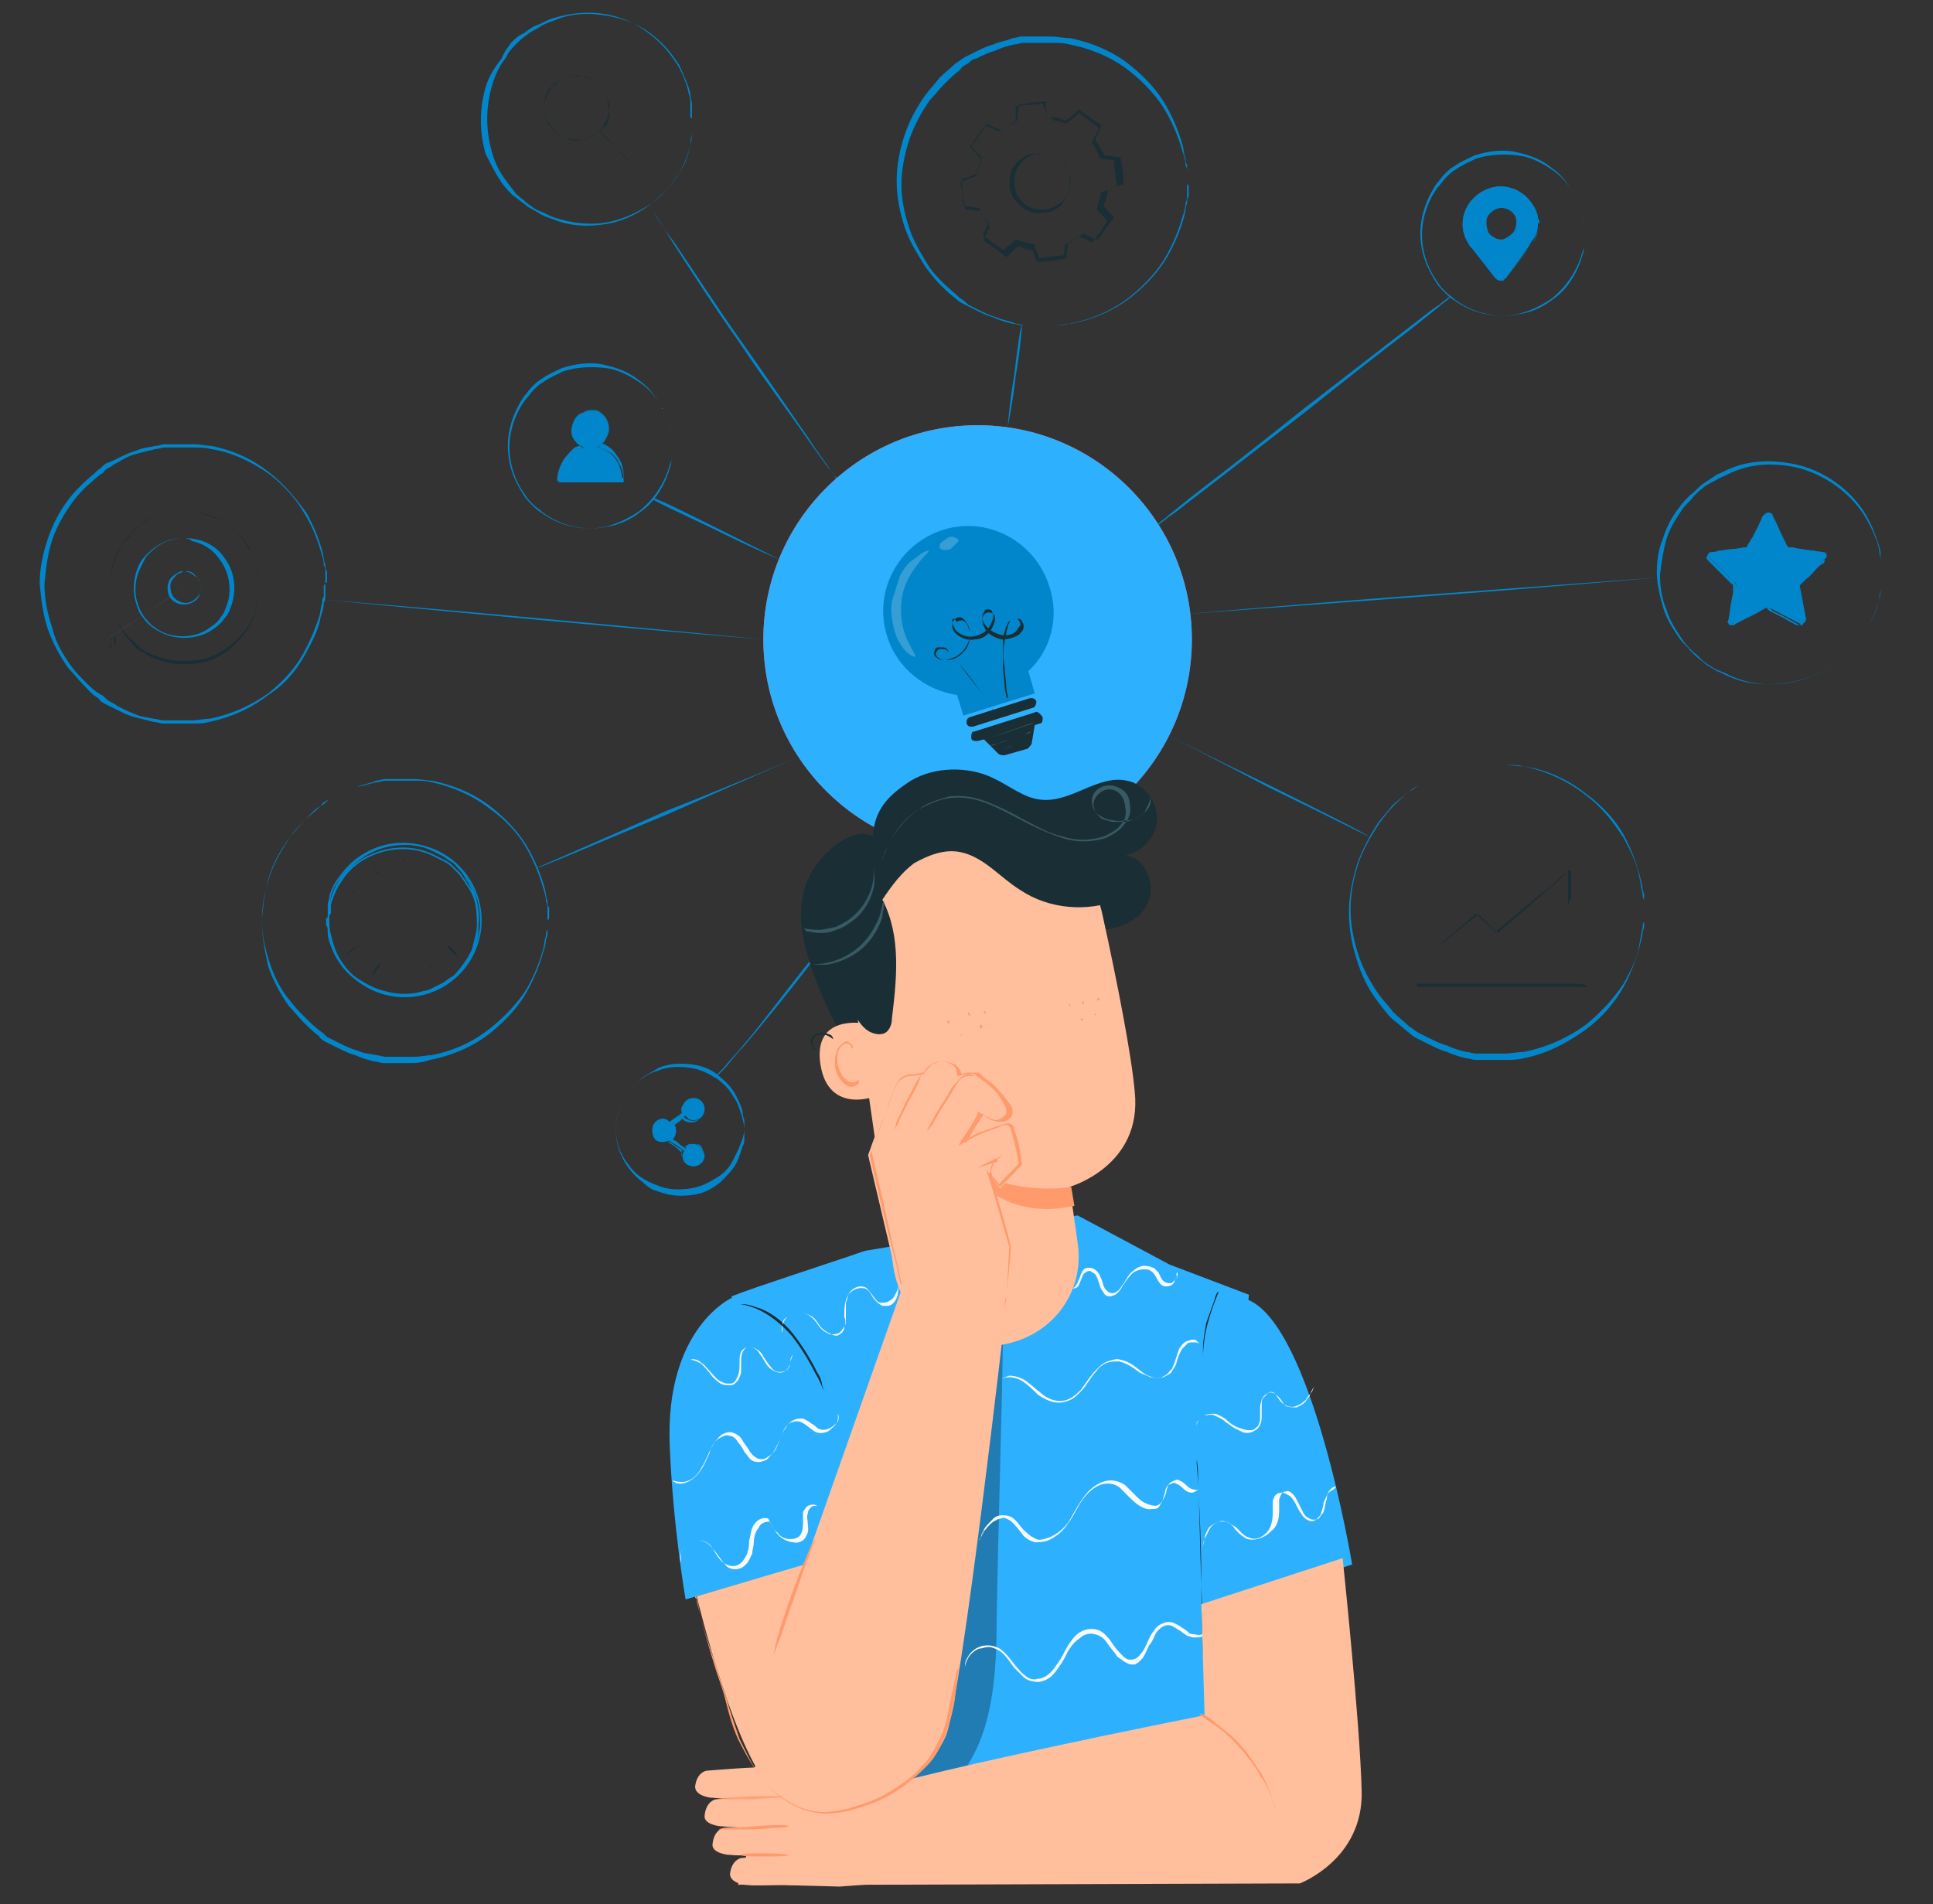 <?xml version="1.0" encoding="utf-8"?>
<!-- Generator: Adobe Illustrator 22.0.1, SVG Export Plug-In . SVG Version: 6.00 Build 0)  -->
<svg version="1.1" id="Layer_1" xmlns="http://www.w3.org/2000/svg" xmlns:xlink="http://www.w3.org/1999/xlink" x="0px" y="0px"
	 viewBox="0 0 121.8 120" style="enable-background:new 0 0 121.8 120;" xml:space="preserve">
<rect x="0" y="0" width="121.8" height="120" fill="#333333" stroke="none"/>
<style type="text/css">
	.st0{fill:#2DB1FF;}
	.st1{fill:#0186CB;}
	.st2{fill:#0BA6F4;}
	.st3{fill:#110239;}
	.st4{fill:#FFFFFF;}
	.st5{fill:#EBEBEB;}
	.st6{fill:#F45762;}
	.st7{fill:#BBEADB;}
	.st8{fill:#FFD066;}
	.st9{opacity:0.65;fill:#0056A3;}
	.st10{fill:#FCD4CA;}
	.st11{fill:#E8A393;}
	.st12{fill:#026EBF;}
	.st13{fill:#42C1F4;}
	.st14{fill:#FEAC1A;}
	.st15{opacity:0.35;fill:#C9071E;}
	.st16{fill:#FFFFFF;stroke:#2DB1FF;stroke-miterlimit:10;}
	.st17{fill:#2A3052;}
	.st18{fill:#035BAC;}
	.st19{fill:none;stroke:#2DB1FF;stroke-width:0.75;stroke-linecap:round;stroke-miterlimit:10;}
	.st20{fill:#B4B7C2;}
	.st21{fill:#37C5F0;}
	.st22{fill:#FF4F5B;}
	.st23{fill:#1A2E35;}
	.st24{opacity:0.2;}
	.st25{fill:#375A64;}
	.st26{fill:none;}
	.st27{fill:#F5F5F5;}
	.st28{fill:none;stroke:#0186CB;stroke-width:0.1;stroke-miterlimit:10;}
	.st29{opacity:0.3;}
	.st30{fill:#FAFAFA;}
	.st31{fill:#FFBF9D;}
	.st32{fill:#FF9A6C;}
	.st33{opacity:0.78;}
	.st34{fill:#E0E0E0;}
	.st35{fill:#D4D4D4;}
	.st36{fill:#363A5E;}
	.st37{fill:#EEA886;}
	.st38{fill:#3F446E;}
	.st39{fill:#A77860;}
	.st40{fill:#CFBEB8;}
	.st41{fill:#2CA2DD;}
	.st42{fill:#2878BD;}
	.st43{fill:#7ABFFA;}
	.st44{fill:#68B4F2;}
	.st45{fill:#A3D5FF;}
	.st46{fill:#F9F9F9;}
	.st47{fill:#C8DBF4;}
	.st48{fill:#D4E4F8;}
	.st49{fill:#9FC1F4;}
	.st50{fill:#8CB4F4;}
	.st51{fill:#9ABFE2;}
	.st52{fill:#BAD4F4;}
	.st53{fill:#DFEBFD;}
	.st54{fill:#B7D3F3;}
	.st55{fill:#C0D8FB;}
	.st56{fill:#233862;}
	.st57{fill:#FFB27D;}
	.st58{fill:#0F2549;}
	.st59{fill:#0279AD;}
	.st60{fill:#0082CB;}
	.st61{fill:#ED975D;}
	.st62{fill:#EBF3FF;}
	.st63{fill:#7199C9;}
	.st64{fill:#D6E5F2;}
	.st65{fill:#1B3051;}
	.st66{fill:#2B478B;}
	.st67{fill:#E7F1FD;}
	.st68{fill:#73A2E5;}
</style>
<g id="Alarm">
	<g>
		<g>
			<g>
				<path class="st1" d="M56.7,52.9c0,0,0,0.1-0.1,0.2c-0.1,0.1-0.2,0.3-0.3,0.5c-0.3,0.4-0.7,1-1.2,1.7c-1,1.4-2.4,3.3-4,5.4
					c-1.6,2.1-3.1,3.9-4.2,5.2c-0.6,0.6-1,1.2-1.3,1.5c-0.2,0.2-0.3,0.3-0.4,0.4c-0.1,0.1-0.1,0.1-0.1,0.1c0,0,0-0.1,0.1-0.2
					c0.1-0.1,0.2-0.2,0.4-0.4c0.3-0.4,0.8-0.9,1.3-1.5c1.1-1.3,2.5-3.2,4.1-5.2c1.6-2.1,3-4,4-5.3c0.5-0.7,0.9-1.2,1.2-1.6
					c0.1-0.2,0.2-0.3,0.3-0.4C56.6,53,56.7,52.9,56.7,52.9z"/>
			</g>
			<g>
				<path class="st1" d="M64.4,20.5c0,0-0.1,1.5-0.4,3.2c-0.2,1.8-0.5,3.2-0.5,3.2c0,0,0.1-1.5,0.4-3.2C64.1,22,64.3,20.5,64.4,20.5
					z"/>
			</g>
			<g>
				<path class="st1" d="M91.4,18.7c0,0-0.1,0.1-0.2,0.2c-0.1,0.1-0.3,0.2-0.5,0.4c-0.5,0.4-1.1,0.9-2,1.6c-1.7,1.3-4,3.1-6.5,5.1
					c-2.6,2-4.9,3.8-6.6,5.1c-0.8,0.6-1.5,1.2-2,1.5c-0.2,0.2-0.4,0.3-0.5,0.4c-0.1,0.1-0.2,0.1-0.2,0.1c0,0,0.1-0.1,0.2-0.2
					c0.1-0.1,0.3-0.2,0.5-0.4c0.5-0.4,1.1-0.9,2-1.6c1.7-1.3,4-3.1,6.5-5.1c2.6-2,4.9-3.8,6.6-5.1c0.8-0.6,1.5-1.2,2-1.5
					c0.2-0.2,0.4-0.3,0.5-0.4C91.3,18.7,91.4,18.7,91.4,18.7z"/>
			</g>
			<g>
				<path class="st1" d="M104.4,36.4c0,0-6.6,0.6-14.8,1.2c-8.2,0.6-14.8,1.1-14.8,1.1c0,0,6.6-0.6,14.8-1.2
					C97.8,36.9,104.4,36.4,104.4,36.4z"/>
			</g>
			<g>
				<path class="st1" d="M86.2,52.7c0,0-2.8-1.4-6.3-3.1c-3.4-1.8-6.2-3.2-6.2-3.2c0,0,2.8,1.4,6.3,3.1
					C83.4,51.2,86.2,52.6,86.2,52.7z"/>
			</g>
			<g>
				<path class="st1" d="M52.7,30.2c0,0-0.1-0.1-0.1-0.2c-0.1-0.1-0.2-0.3-0.4-0.5c-0.3-0.4-0.8-1.1-1.3-1.8
					c-1.1-1.6-2.7-3.7-4.3-6.1c-1.7-2.4-3.1-4.6-4.2-6.3c-0.5-0.8-0.9-1.5-1.2-1.9c-0.1-0.2-0.2-0.4-0.3-0.5
					c-0.1-0.1-0.1-0.2-0.1-0.2c0,0,0,0.1,0.1,0.2c0.1,0.1,0.2,0.3,0.3,0.5c0.3,0.5,0.7,1.1,1.3,1.9c1.1,1.6,2.5,3.8,4.2,6.2
					c1.7,2.4,3.2,4.6,4.3,6.2c0.5,0.8,1,1.4,1.3,1.9c0.1,0.2,0.3,0.4,0.4,0.5C52.7,30.2,52.7,30.2,52.7,30.2z"/>
			</g>
			<g>
				<path class="st1" d="M49.2,35.3c0,0-1.9-0.8-4.1-1.9c-2.3-1.1-4.1-1.9-4-2s1.9,0.8,4.1,1.9C47.4,34.4,49.2,35.3,49.2,35.3z"/>
			</g>
			<g>
				<path class="st1" d="M48.1,40.3c0,0-6.2-0.5-13.8-1.2c-7.6-0.7-13.8-1.3-13.8-1.3c0,0,6.2,0.5,13.8,1.2
					C41.9,39.7,48.1,40.3,48.1,40.3z"/>
			</g>
			<g>
				<path class="st1" d="M50.3,47.7c0,0-3.7,1.6-8.2,3.6c-4.6,1.9-8.3,3.5-8.3,3.4c0,0,3.7-1.6,8.2-3.6
					C46.6,49.3,50.3,47.7,50.3,47.7z"/>
			</g>
		</g>
		<circle class="st22" cx="61.6" cy="40.3" r="13.5"/>
		<circle class="st0" cx="61.6" cy="40.3" r="13.5"/>
		<g>
			<g>
				<g>
					<path class="st1" d="M66.1,36.9c-0.9-2.8-3.9-4.4-6.7-3.5c-2.8,0.9-4.4,3.9-3.5,6.7c0.6,2,2.4,3.4,4.4,3.7
						c0.2,0.6,0.4,1.3,0.4,1.3l4.5-1.4c0,0-0.2-0.7-0.4-1.4C66.2,41,66.8,38.9,66.1,36.9z"/>
				</g>
			</g>
		</g>
		<g>
			<g>
				<g>
					<path class="st23" d="M63.5,44.2C63.5,44.2,63.5,44.2,63.5,44.2c0-0.1,0-0.2-0.1-0.3c0-0.2-0.1-0.4-0.1-0.7
						c0-0.3-0.1-0.7-0.1-1.2c0-0.5,0-1,0-1.6c0-0.3,0.1-0.6,0.2-0.9c0.1-0.2,0.1-0.3,0.3-0.4C63.8,39,64,39,64.2,39
						c0.1,0,0.2,0.1,0.2,0.2c0.1,0.1,0.1,0.2,0.1,0.3c0,0.2-0.1,0.3-0.3,0.5c-0.3,0.2-0.7,0.3-1.1,0.3c-0.4-0.1-0.8-0.3-1-0.6
						c-0.1-0.2-0.2-0.4-0.2-0.6c0-0.2,0.1-0.5,0.4-0.5c0.1,0,0.2,0,0.3,0.1c0.1,0.1,0.1,0.2,0.1,0.3c0,0.2-0.1,0.4-0.2,0.6
						c-0.2,0.4-0.6,0.7-1.1,0.7c-0.4,0.1-0.9-0.1-1.2-0.4c-0.2-0.2-0.2-0.4-0.2-0.6c0-0.1,0.1-0.2,0.2-0.3c0.1-0.1,0.2-0.1,0.3-0.1
						c0.1,0,0.2,0.1,0.3,0.2c0.1,0.1,0.1,0.2,0.2,0.3c0.1,0.2,0.1,0.4,0.1,0.6c0,0.4-0.2,0.8-0.5,1.1c-0.3,0.3-0.6,0.4-1,0.5
						c-0.2,0-0.4,0-0.5-0.1c-0.2-0.1-0.3-0.3-0.2-0.5c0-0.1,0.1-0.2,0.2-0.2c0.1,0,0.2,0,0.3,0c0.2,0,0.3,0.1,0.4,0.3
						c0.2,0.2,0.4,0.5,0.6,0.7c0.7,0.9,1.3,1.7,1.7,2.2c0.2,0.3,0.3,0.5,0.4,0.6c0,0.1,0.1,0.1,0.1,0.2c0,0,0,0.1,0,0.1s0,0,0-0.1
						c0,0-0.1-0.1-0.1-0.2c-0.1-0.1-0.2-0.3-0.4-0.6c-0.4-0.5-0.9-1.3-1.7-2.2c-0.2-0.2-0.4-0.5-0.6-0.7c-0.1-0.1-0.2-0.2-0.4-0.2
						c-0.2,0-0.3,0-0.4,0.2c-0.1,0.1,0,0.3,0.2,0.4c0.1,0.1,0.3,0.1,0.5,0.1c0.4,0,0.7-0.2,1-0.5c0.3-0.3,0.4-0.6,0.4-1
						c0-0.2,0-0.4-0.1-0.6c-0.1-0.2-0.2-0.4-0.4-0.4c-0.1,0-0.2,0-0.3,0.1C60.1,38.9,60,39,60,39.1c0,0.2,0.1,0.4,0.2,0.6
						c0.3,0.3,0.7,0.5,1.2,0.4c0.4-0.1,0.8-0.3,1-0.7c0.1-0.2,0.2-0.4,0.2-0.6c0-0.1-0.1-0.2-0.1-0.3c-0.1-0.1-0.2-0.1-0.3-0.1
						c-0.1,0-0.2,0.1-0.2,0.2c-0.1,0.1-0.1,0.2-0.1,0.3c0,0.2,0.1,0.4,0.2,0.5c0.2,0.3,0.6,0.5,0.9,0.6c0.4,0.1,0.8,0,1-0.2
						c0.1-0.1,0.2-0.3,0.3-0.4c0-0.2-0.1-0.3-0.2-0.4c-0.2,0-0.3,0-0.4,0.1c-0.1,0.1-0.2,0.3-0.2,0.4c-0.1,0.3-0.1,0.6-0.2,0.9
						c-0.1,0.6-0.1,1.1,0,1.6c0,0.5,0.1,0.9,0.1,1.2c0,0.3,0.1,0.6,0.1,0.7C63.5,44,63.5,44.1,63.5,44.2
						C63.5,44.2,63.5,44.2,63.5,44.2z"/>
				</g>
			</g>
		</g>
		<g>
			<g>
				<path class="st23" d="M65.1,44.6l-3.8,1.2c-0.2,0-0.3,0-0.4-0.2l0,0c0-0.2,0-0.3,0.2-0.4l3.8-1.2c0.2,0,0.3,0,0.4,0.2l0,0
					C65.3,44.4,65.2,44.6,65.1,44.6z"/>
			</g>
		</g>
		<g>
			<g>
				<path class="st23" d="M65.2,44.9l-3.8,1.2c-0.2,0-0.2,0.2-0.2,0.4c0,0.2,0.2,0.2,0.4,0.2l0.4-0.1l0.9,0.9
					c0.1,0.1,0.3,0.1,0.4,0.1l1.4-0.4c0.1,0,0.2-0.2,0.3-0.3l0.2-1.2l0.3-0.1c0.2,0,0.2-0.2,0.2-0.4C65.5,44.9,65.3,44.8,65.2,44.9z
					"/>
			</g>
		</g>
		<g class="st24">
			<g>
				<g>
					<g>
						<path class="st4" d="M56.7,36.3c0.2-0.4,0.5-0.8,0.8-1c0.3-0.2,0.5-0.4,0.7-0.5c0.2-0.1,0.3-0.1,0.3-0.1
							c0.1,0.1-0.3,0.3-0.7,0.9c-0.4,0.5-0.9,1.3-1,2.3c-0.1,1,0.1,1.9,0.4,2.5c0.3,0.6,0.5,0.9,0.5,1c0,0-0.1,0-0.3-0.1
							c-0.2-0.1-0.4-0.3-0.6-0.6c-0.2-0.3-0.4-0.7-0.5-1.2c-0.1-0.5-0.2-1-0.1-1.6"/>
					</g>
				</g>
			</g>
		</g>
		<g class="st24">
			<g>
				<g>
					<g>
						<path class="st4" d="M59.9,34.6c-0.3,0.1-0.6,0.1-0.7-0.1c0-0.1,0-0.2,0.1-0.3c0.1-0.1,0.3-0.2,0.4-0.3c0.2-0.1,0.4-0.1,0.5,0
							c0.1,0,0.2,0.1,0.2,0.2"/>
					</g>
				</g>
			</g>
		</g>
		<g>
			<g>
				<g>
					<g>
						<path class="st25" d="M64.8,46.9c0,0-0.1,0-0.3,0c-0.2,0-0.4,0-0.7,0.1c-0.3,0.1-0.5,0.2-0.6,0.3c-0.1,0.1-0.2,0.2-0.2,0.2
							c0,0,0.1-0.1,0.2-0.2c0.1-0.1,0.4-0.3,0.6-0.3c0.3-0.1,0.5-0.1,0.7-0.1C64.7,46.9,64.8,46.9,64.8,46.9z"/>
					</g>
				</g>
			</g>
		</g>
		<g>
			<g>
				<g>
					<g>
						<path class="st25" d="M65.1,45.6c0,0-0.7,0.2-1.5,0.5c-0.9,0.3-1.6,0.5-1.6,0.5c0,0,0.7-0.2,1.5-0.5
							C64.4,45.8,65.1,45.5,65.1,45.6z"/>
					</g>
				</g>
			</g>
		</g>
		<g>
			<g>
				<g>
					<g>
						<path class="st25" d="M65,46.1c0,0-0.1,0.1-0.4,0.2c-0.2,0.1-0.6,0.2-0.9,0.3c-0.4,0.1-0.7,0.2-0.9,0.3
							c-0.2,0.1-0.4,0.1-0.4,0.1c0,0,0.1-0.1,0.4-0.1c0.3-0.1,0.6-0.2,0.9-0.3c0.3-0.1,0.7-0.2,0.9-0.3C64.8,46.1,65,46.1,65,46.1z"
							/>
					</g>
				</g>
			</g>
		</g>
		<g>
			<path class="st1" d="M43.6,7.5c0,0,0,0,0-0.1c0-0.1,0-0.2,0-0.3c0-0.1,0-0.1,0-0.2c0-0.1,0-0.2,0-0.3c0-0.2-0.1-0.4-0.1-0.7
				c-0.1-0.5-0.4-1.1-0.7-1.8c-0.4-0.6-0.9-1.3-1.7-1.9c-0.7-0.6-1.7-1-2.8-1.2c-1.1-0.2-2.3-0.2-3.4,0.3c-0.3,0.1-0.6,0.2-0.9,0.4
				c-0.3,0.2-0.6,0.3-0.8,0.5c-0.3,0.2-0.5,0.4-0.7,0.6c-0.2,0.2-0.5,0.5-0.6,0.8c-0.4,0.5-0.7,1.1-0.9,1.8
				c-0.2,0.7-0.3,1.4-0.3,2.1c0,0.7,0.1,1.4,0.3,2.1c0.2,0.7,0.5,1.3,0.9,1.8c0.2,0.3,0.4,0.5,0.6,0.8c0.2,0.2,0.5,0.4,0.7,0.6
				c0.3,0.2,0.5,0.4,0.8,0.5c0.3,0.1,0.6,0.3,0.9,0.4c1.2,0.4,2.4,0.5,3.4,0.3c1.1-0.2,2-0.7,2.8-1.2c0.7-0.6,1.3-1.2,1.7-1.9
				c0.4-0.6,0.6-1.2,0.7-1.8c0.1-0.3,0.1-0.5,0.1-0.7c0-0.1,0-0.2,0-0.3c0-0.1,0-0.2,0-0.2c0-0.1,0-0.2,0-0.3
				C43.6,7.5,43.6,7.5,43.6,7.5c0,0,0,0,0,0.1c0,0.1,0,0.2,0,0.3c0,0.1,0,0.1,0,0.2c0,0.1,0,0.2,0,0.3c0,0.2-0.1,0.4-0.1,0.7
				c-0.1,0.5-0.3,1.1-0.7,1.8c-0.4,0.6-0.9,1.3-1.7,1.9c-0.8,0.6-1.7,1.1-2.8,1.3c-1.1,0.2-2.3,0.2-3.5-0.3
				c-0.3-0.1-0.6-0.2-0.9-0.4c-0.3-0.2-0.6-0.3-0.8-0.5c-0.3-0.2-0.5-0.4-0.8-0.6c-0.2-0.2-0.5-0.5-0.7-0.8c-0.4-0.6-0.7-1.2-1-1.8
				c-0.2-0.7-0.3-1.4-0.3-2.1c0-0.7,0.1-1.4,0.3-2.1c0.2-0.7,0.6-1.3,1-1.8C31.8,3.2,32,3,32.2,2.7c0.2-0.2,0.5-0.5,0.8-0.6
				c0.3-0.2,0.5-0.4,0.8-0.5c0.3-0.1,0.6-0.3,0.9-0.4c1.2-0.4,2.4-0.5,3.5-0.3c1.1,0.2,2.1,0.7,2.8,1.3c0.8,0.6,1.3,1.3,1.7,1.9
				c0.4,0.7,0.6,1.3,0.7,1.8c0.1,0.3,0.1,0.5,0.1,0.7c0,0.1,0,0.2,0,0.3c0,0.1,0,0.2,0,0.2c0,0.1,0,0.2,0,0.3
				C43.6,7.4,43.6,7.5,43.6,7.5z"/>
		</g>
		<g>
			<g>
				<g>
					<path class="st23" d="M38.4,6.8c0,0,0-0.2-0.1-0.5c0-0.2-0.1-0.3-0.2-0.5c-0.1-0.2-0.3-0.4-0.5-0.6C37.3,5,37,4.8,36.7,4.8
						c-0.3-0.1-0.7,0-1.1,0.1c-0.2,0.1-0.4,0.2-0.5,0.3C35,5.2,35,5.3,34.9,5.3c-0.1,0.1-0.1,0.2-0.2,0.2c-0.3,0.3-0.4,0.8-0.4,1.2
						c0,0.4,0.1,0.9,0.4,1.2c0.1,0.1,0.1,0.2,0.2,0.2C35,8.3,35,8.4,35.1,8.4c0.2,0.1,0.3,0.2,0.5,0.3c0.4,0.1,0.7,0.1,1.1,0.1
						c0.3-0.1,0.6-0.2,0.9-0.4C37.8,8.2,38,8,38.1,7.8c0.1-0.2,0.2-0.4,0.2-0.5C38.4,7,38.4,6.8,38.4,6.8
						C38.4,6.8,38.4,6.8,38.4,6.8c0,0.1,0,0.1,0,0.1c0,0,0,0.1,0,0.2c0,0.1,0,0.1,0,0.2c0,0.2-0.1,0.4-0.2,0.6
						C38,8,37.8,8.3,37.6,8.4c-0.2,0.2-0.5,0.3-0.9,0.4c-0.3,0.1-0.7,0.1-1.1-0.1c-0.2-0.1-0.4-0.2-0.5-0.3
						c-0.1-0.1-0.2-0.1-0.2-0.2c-0.1-0.1-0.1-0.2-0.2-0.2c-0.3-0.3-0.4-0.8-0.4-1.2c0-0.5,0.2-0.9,0.4-1.2c0.1-0.1,0.1-0.2,0.2-0.2
						c0.1-0.1,0.2-0.1,0.2-0.2c0.2-0.1,0.3-0.2,0.5-0.3c0.4-0.1,0.8-0.1,1.1-0.1c0.3,0.1,0.6,0.2,0.9,0.4c0.2,0.2,0.4,0.4,0.5,0.6
						c0.1,0.2,0.2,0.4,0.2,0.6c0,0.1,0,0.2,0,0.2c0,0.1,0,0.1,0,0.2C38.4,6.7,38.4,6.7,38.4,6.8C38.4,6.8,38.4,6.8,38.4,6.8z"/>
				</g>
			</g>
			<g>
				<g>
					<path class="st23" d="M37.8,8.3c0,0,0.5,0.4,1,1c0.5,0.5,1,1,1,1c0,0-0.5-0.4-1-1C38.2,8.7,37.7,8.3,37.8,8.3z"/>
				</g>
			</g>
		</g>
		<circle class="st26" cx="11.6" cy="36.8" r="8.9"/>
		<g>
			<path class="st1" d="M20.5,36.8c0,0,0,0,0-0.1c0-0.1,0-0.2,0-0.4c0-0.1,0-0.2,0-0.3c0-0.1,0-0.2-0.1-0.4c0-0.3-0.1-0.6-0.2-0.9
				c-0.2-0.7-0.5-1.5-1-2.3c-0.5-0.9-1.2-1.7-2.2-2.5c-1-0.7-2.3-1.4-3.7-1.6c-0.4-0.1-0.7-0.1-1.1-0.1c-0.2,0-0.4,0-0.6,0
				c-0.2,0-0.4,0-0.6,0c-0.1,0-0.2,0-0.3,0l-0.3,0c-0.2,0-0.4,0.1-0.6,0.1c-0.4,0.1-0.8,0.2-1.2,0.3c-0.4,0.1-0.8,0.3-1.1,0.5
				c-0.2,0.1-0.4,0.2-0.5,0.3c-0.2,0.1-0.4,0.2-0.5,0.4c-0.4,0.2-0.7,0.6-1,0.8c-0.3,0.3-0.6,0.6-0.9,1c-0.5,0.7-1,1.5-1.3,2.4
				c-0.3,0.9-0.4,1.8-0.5,2.8c0,1,0.2,1.9,0.5,2.8C3.5,40.5,4,41.3,4.5,42c0.3,0.4,0.6,0.7,0.9,1c0.3,0.3,0.6,0.6,1,0.8
				c0.2,0.1,0.3,0.3,0.5,0.4c0.2,0.1,0.4,0.2,0.5,0.3c0.4,0.2,0.8,0.4,1.1,0.5c0.4,0.2,0.8,0.2,1.2,0.3c0.2,0,0.4,0.1,0.6,0.1l0.3,0
				c0.1,0,0.2,0,0.3,0c0.2,0,0.4,0,0.6,0c0.2,0,0.4,0,0.6,0c0.4,0,0.7-0.1,1.1-0.1c1.5-0.3,2.7-0.9,3.7-1.6c1-0.8,1.7-1.6,2.2-2.5
				c0.5-0.9,0.8-1.7,1-2.3c0.1-0.3,0.1-0.6,0.2-0.9c0-0.1,0-0.3,0.1-0.4c0-0.1,0-0.2,0-0.3c0-0.2,0-0.3,0-0.4
				C20.5,36.8,20.5,36.8,20.5,36.8s0,0,0,0.1c0,0.1,0,0.2,0,0.4c0,0.1,0,0.2,0,0.3c0,0.1,0,0.2-0.1,0.4c0,0.3-0.1,0.6-0.2,0.9
				c-0.1,0.7-0.5,1.5-1,2.4c-0.5,0.9-1.2,1.8-2.3,2.5c-1,0.8-2.3,1.4-3.7,1.7c-0.4,0.1-0.7,0.1-1.1,0.1c-0.2,0-0.4,0-0.6,0
				c-0.2,0-0.4,0-0.6,0c-0.1,0-0.2,0-0.3,0l-0.3,0c-0.2,0-0.4-0.1-0.6-0.1c-0.4-0.1-0.8-0.2-1.2-0.3c-0.4-0.1-0.8-0.3-1.2-0.5
				c-0.2-0.1-0.4-0.2-0.6-0.3c-0.2-0.1-0.4-0.2-0.5-0.4c-0.4-0.2-0.7-0.6-1-0.9c-0.3-0.3-0.6-0.7-0.9-1c-0.5-0.7-1-1.6-1.3-2.5
				c-0.3-0.9-0.4-1.8-0.5-2.8c0-1,0.2-1.9,0.5-2.8c0.3-0.9,0.7-1.7,1.3-2.5c0.3-0.4,0.6-0.7,0.9-1c0.3-0.3,0.7-0.6,1-0.9
				c0.2-0.1,0.3-0.3,0.5-0.4C7,29.1,7.2,29,7.4,28.9c0.4-0.2,0.8-0.4,1.2-0.5c0.4-0.2,0.8-0.2,1.2-0.3c0.2,0,0.4-0.1,0.6-0.1l0.3,0
				c0.1,0,0.2,0,0.3,0c0.2,0,0.4,0,0.6,0c0.2,0,0.4,0,0.6,0c0.4,0,0.8,0.1,1.1,0.1c1.5,0.3,2.7,0.9,3.7,1.7c1,0.8,1.7,1.7,2.3,2.5
				c0.5,0.9,0.8,1.7,1,2.4c0.1,0.3,0.1,0.7,0.2,0.9c0,0.1,0,0.3,0.1,0.4c0,0.1,0,0.2,0,0.3c0,0.2,0,0.3,0,0.4
				C20.5,36.7,20.5,36.8,20.5,36.8z"/>
		</g>
		<ellipse transform="matrix(0.92 -0.393 0.393 0.92 -13.609 7.544)" class="st26" cx="11.6" cy="37" rx="4.7" ry="4.7"/>
		<path class="st23" d="M16.3,37c0,0,0-0.1,0-0.3c0-0.1,0-0.2,0-0.4c0-0.1,0-0.3-0.1-0.5c-0.1-0.4-0.3-0.8-0.5-1.3
			c-0.3-0.5-0.7-0.9-1.2-1.3c-0.5-0.4-1.2-0.7-2-0.9c-0.8-0.1-1.6-0.1-2.5,0.2c-0.4,0.1-0.8,0.4-1.2,0.6c-0.2,0.1-0.4,0.3-0.5,0.5
			C8.1,33.9,8,34,7.8,34.2C7.3,35,6.9,36,6.9,37c0,1,0.3,2,0.9,2.8C8,40,8.1,40.2,8.3,40.3c0.2,0.2,0.3,0.3,0.5,0.5
			c0.4,0.3,0.8,0.5,1.2,0.6c0.8,0.3,1.7,0.3,2.5,0.2c0.8-0.1,1.4-0.5,2-0.9c0.5-0.4,0.9-0.9,1.2-1.3c0.3-0.5,0.4-0.9,0.5-1.3
			c0.1-0.2,0.1-0.3,0.1-0.5c0-0.1,0-0.3,0-0.4C16.3,37.1,16.3,37,16.3,37s0,0.1,0,0.3c0,0.1,0,0.2,0,0.4c0,0.1,0,0.3-0.1,0.5
			c-0.1,0.4-0.2,0.8-0.5,1.3c-0.3,0.5-0.7,0.9-1.2,1.4c-0.5,0.4-1.2,0.8-2,0.9c-0.8,0.1-1.7,0.1-2.5-0.2c-0.4-0.1-0.8-0.4-1.2-0.6
			c-0.2-0.1-0.4-0.3-0.5-0.5c-0.2-0.2-0.3-0.3-0.5-0.6C7.2,39,6.9,38,6.9,37c0-1,0.3-2,0.9-2.8c0.1-0.2,0.3-0.4,0.5-0.6
			c0.2-0.2,0.3-0.3,0.5-0.5c0.4-0.3,0.8-0.5,1.2-0.6c0.8-0.3,1.7-0.3,2.5-0.2c0.8,0.1,1.5,0.5,2,0.9c0.5,0.4,0.9,0.9,1.2,1.4
			c0.3,0.5,0.4,0.9,0.5,1.3c0.1,0.2,0.1,0.3,0.1,0.5c0,0.1,0,0.3,0,0.4C16.3,36.9,16.3,37,16.3,37z"/>
		<path class="st26" d="M11.6,33.9c-1.7,0-3.1,1.4-3.1,3.1c0,1.7,1.4,3.1,3.1,3.1s3.1-1.4,3.1-3.1C14.7,35.3,13.3,33.9,11.6,33.9z"
			/>
		<g>
			<path class="st1" d="M11.6,33.9c0,0,0.3,0,0.8,0.1c0.5,0.1,1.2,0.4,1.7,1.1c0.3,0.4,0.5,0.8,0.6,1.3c0.1,0.5,0.1,1.1-0.1,1.7
				c-0.1,0.3-0.2,0.6-0.4,0.8c-0.2,0.3-0.4,0.5-0.7,0.7c-0.5,0.4-1.2,0.6-1.9,0.6c-0.7,0-1.3-0.2-1.9-0.6c-0.3-0.2-0.5-0.4-0.7-0.7
				c-0.2-0.2-0.3-0.5-0.4-0.8c-0.2-0.6-0.2-1.1-0.1-1.7c0.1-0.5,0.3-1,0.6-1.3c0.6-0.7,1.3-1,1.7-1.1C11.3,33.9,11.6,33.9,11.6,33.9
				c0,0-0.3,0-0.7,0.1c-0.5,0.1-1.1,0.4-1.7,1.1C9,35.5,8.7,36,8.6,36.5c-0.1,0.5-0.1,1.1,0.1,1.6c0.1,0.3,0.2,0.5,0.4,0.8
				c0.2,0.2,0.4,0.5,0.6,0.6c0.5,0.4,1.1,0.6,1.8,0.6c0.7,0,1.3-0.2,1.8-0.6c0.3-0.2,0.5-0.4,0.6-0.6c0.2-0.2,0.3-0.5,0.4-0.8
				c0.2-0.5,0.2-1.1,0.1-1.6c-0.1-0.5-0.3-0.9-0.6-1.3c-0.5-0.7-1.2-1-1.7-1.1C11.9,33.9,11.6,33.9,11.6,33.9z"/>
		</g>
		<path class="st26" d="M11.6,36c-0.5,0-1,0.4-1,1c0,0.5,0.4,1,1,1c0.5,0,1-0.4,1-1C12.6,36.5,12.2,36,11.6,36z"/>
		<g>
			<path class="st1" d="M11.6,36c0,0,0.1,0,0.2,0c0.2,0,0.4,0.1,0.6,0.4c0.2,0.2,0.3,0.6,0.2,1c-0.1,0.4-0.5,0.7-1,0.7
				c-0.5,0-0.9-0.3-1-0.7c-0.1-0.4,0-0.8,0.2-1c0.2-0.2,0.4-0.3,0.6-0.4C11.5,36,11.6,36,11.6,36c0,0-0.1,0-0.2,0.1
				c-0.1,0-0.3,0.1-0.5,0.4c-0.2,0.2-0.2,0.5-0.1,0.9c0.1,0.3,0.5,0.6,0.9,0.6c0.4,0,0.7-0.3,0.9-0.6c0.1-0.3,0-0.7-0.1-0.9
				c-0.2-0.2-0.4-0.3-0.5-0.4C11.7,36,11.6,36,11.6,36z"/>
		</g>
		<g>
			<path class="st27" d="M6.6,40.4c1.6-1.1,3.4-2.3,5-3.4"/>
			<g>
				<path class="st23" d="M11.6,37c0,0-1.1,0.8-2.5,1.7c-1.4,0.9-2.5,1.7-2.5,1.7c0,0,1.1-0.8,2.5-1.7C10.5,37.8,11.6,37,11.6,37z"
					/>
			</g>
		</g>
		<g>
			<path class="st23" d="M7.1,40.1c0,0-0.3,0-0.6,0c-0.3,0-0.6,0-0.6,0c0,0,0.3,0,0.6,0C6.9,40.1,7.1,40.1,7.1,40.1z"/>
		</g>
		<g>
			<path class="st23" d="M6.9,40.9c0,0,0-0.2,0.1-0.4c0-0.2,0.1-0.4,0.1-0.4c0,0,0,0.2-0.1,0.4C7,40.7,7,40.9,6.9,40.9z"/>
		</g>
		<g>
			<path class="st23" d="M7.2,40.8c0,0,0-0.2,0-0.4c0-0.2,0.1-0.4,0.1-0.4c0,0,0,0.2,0,0.4C7.3,40.6,7.2,40.8,7.2,40.8z"/>
		</g>
		<g>
			<path class="st23" d="M6.6,39.8c0,0,0.2,0,0.4,0.1c0.2,0.1,0.4,0.1,0.4,0.1c0,0-0.2,0-0.4-0.1C6.7,39.8,6.6,39.8,6.6,39.8z"/>
		</g>
		<ellipse transform="matrix(0.926 -0.378 0.378 0.926 -7.876 16.15)" class="st26" cx="37.2" cy="28.1" rx="5.1" ry="5.1"/>
		<g>
			<path class="st1" d="M42.3,28.1C42.3,28.1,42.3,28.1,42.3,28.1c0-0.1,0-0.2,0-0.3c0-0.1,0-0.2,0-0.4c0-0.2,0-0.3-0.1-0.5
				c-0.1-0.4-0.3-0.9-0.6-1.4c-0.3-0.5-0.7-1-1.3-1.4c-0.6-0.4-1.3-0.8-2.1-0.9c-0.8-0.1-1.8-0.1-2.7,0.2c-0.4,0.2-0.9,0.4-1.3,0.7
				c-0.2,0.1-0.4,0.3-0.6,0.5c-0.2,0.2-0.3,0.4-0.5,0.6c-0.6,0.8-1,1.9-1,3c0,1.1,0.4,2.2,1,3c0.1,0.2,0.3,0.4,0.5,0.6
				c0.2,0.2,0.4,0.3,0.6,0.5c0.4,0.3,0.8,0.5,1.3,0.7c0.9,0.3,1.8,0.4,2.7,0.2c0.8-0.1,1.6-0.5,2.1-0.9c0.6-0.4,1-0.9,1.3-1.4
				c0.3-0.5,0.5-1,0.6-1.4c0.1-0.2,0.1-0.4,0.1-0.5c0-0.2,0-0.3,0-0.4C42.3,28.3,42.3,28.3,42.3,28.1C42.3,28.2,42.3,28.1,42.3,28.1
				C42.3,28.1,42.3,28.2,42.3,28.1c0,0.1,0,0.2,0,0.3c0,0.1,0,0.2,0,0.4c0,0.2,0,0.3-0.1,0.5c-0.1,0.4-0.3,0.9-0.6,1.4
				c-0.3,0.5-0.7,1-1.3,1.5c-0.6,0.4-1.3,0.8-2.2,1c-0.9,0.2-1.8,0.1-2.7-0.2c-0.5-0.2-0.9-0.4-1.3-0.7c-0.2-0.1-0.4-0.3-0.6-0.5
				c-0.2-0.2-0.4-0.4-0.5-0.6c-0.6-0.9-1-1.9-1-3.1c0-1.1,0.4-2.2,1-3.1c0.2-0.2,0.3-0.4,0.5-0.6c0.2-0.2,0.4-0.4,0.6-0.5
				c0.4-0.3,0.9-0.5,1.3-0.7c0.9-0.3,1.9-0.4,2.7-0.2c0.9,0.2,1.6,0.5,2.2,1c0.6,0.4,1,1,1.3,1.5c0.3,0.5,0.5,1,0.6,1.4
				c0.1,0.2,0.1,0.4,0.1,0.5c0,0.2,0,0.3,0,0.4C42.3,27.9,42.3,28,42.3,28.1C42.3,28.1,42.3,28.1,42.3,28.1z"/>
		</g>
		<g>
			<g>
				<g>
					<g>
						<path class="st1" d="M37.6,28.2c0.4-0.2,0.7-0.6,0.7-1.1c0-0.7-0.5-1.2-1.1-1.2c-0.6,0-1.1,0.5-1.1,1.2c0,0.5,0.3,0.9,0.7,1.1
							c-1.7,0.3-1.7,2.1-1.7,2.1l4.1,0C39.2,30.4,39.3,28.5,37.6,28.2z"/>
						<g>
							<path class="st1" d="M37.6,28.2c0,0,0.3,0,0.8,0.3c0.2,0.1,0.5,0.4,0.6,0.7c0.2,0.3,0.3,0.7,0.3,1.2l0,0l0,0
								c-1.1,0-2.6,0-4.1,0l0,0l0,0c0-0.4,0.1-0.8,0.3-1.2c0.1-0.3,0.3-0.5,0.6-0.7c0.3-0.2,0.5-0.3,0.8-0.3l0,0.1
								C36.3,28,36,27.6,36,27.2c0-0.4,0.2-0.9,0.5-1.1c0.3-0.2,0.8-0.3,1.1-0.1c0.3,0.1,0.5,0.4,0.6,0.7c0.1,0.3,0.1,0.6,0,0.8
								c-0.1,0.2-0.2,0.4-0.3,0.5c-0.1,0.1-0.2,0.2-0.3,0.2C37.6,28.2,37.6,28.2,37.6,28.2c0,0,0.2-0.1,0.4-0.3
								c0.1-0.1,0.2-0.3,0.3-0.5c0.1-0.2,0.1-0.5,0-0.8c-0.1-0.3-0.3-0.5-0.6-0.7c-0.3-0.1-0.7-0.1-1,0.1c-0.3,0.2-0.5,0.6-0.5,1
								c0,0.4,0.3,0.9,0.7,1l0.1,0l-0.1,0c-0.3,0.1-0.6,0.1-0.8,0.3c-0.2,0.2-0.4,0.4-0.6,0.7c-0.2,0.4-0.3,0.8-0.3,1.1l0,0
								c1.5,0,3,0,4.1,0l0,0c0-0.5-0.1-0.9-0.3-1.2c-0.2-0.3-0.4-0.6-0.6-0.7c-0.1-0.1-0.2-0.1-0.3-0.2c-0.1,0-0.2-0.1-0.2-0.1
								C37.7,28.2,37.6,28.2,37.6,28.2z"/>
						</g>
					</g>
				</g>
			</g>
		</g>
		<ellipse transform="matrix(0.154 -0.988 0.988 0.154 -35.746 74.32)" class="st26" cx="25.5" cy="58" rx="9" ry="9"/>
		<g>
			<path class="st1" d="M34.5,58c0,0,0,0,0-0.1c0-0.1,0-0.2,0-0.4c0-0.1,0-0.2,0-0.3c0-0.1,0-0.2-0.1-0.4c0-0.3-0.1-0.6-0.2-0.9
				c-0.2-0.7-0.5-1.5-1-2.4c-0.5-0.9-1.3-1.8-2.3-2.5c-1-0.8-2.3-1.4-3.7-1.7c-0.4-0.1-0.7-0.1-1.1-0.1c-0.2,0-0.4,0-0.6,0
				c-0.2,0-0.4,0-0.6,0c-0.1,0-0.2,0-0.3,0l-0.3,0c-0.2,0-0.4,0.1-0.6,0.1c-0.4,0.1-0.8,0.2-1.2,0.3c-0.4,0.1-0.8,0.3-1.2,0.5
				c-0.2,0.1-0.4,0.2-0.6,0.3c-0.2,0.1-0.4,0.2-0.5,0.4c-0.4,0.2-0.7,0.6-1,0.9c-0.3,0.3-0.6,0.7-0.9,1c-0.5,0.7-1,1.5-1.3,2.4
				c-0.3,0.9-0.4,1.8-0.5,2.8c0,1,0.2,1.9,0.5,2.8c0.3,0.9,0.7,1.7,1.3,2.4c0.3,0.4,0.6,0.7,0.9,1c0.3,0.3,0.6,0.6,1,0.9
				c0.2,0.1,0.3,0.3,0.5,0.4c0.2,0.1,0.4,0.2,0.6,0.3c0.4,0.2,0.8,0.4,1.2,0.5c0.4,0.2,0.8,0.2,1.2,0.3c0.2,0,0.4,0.1,0.6,0.1l0.3,0
				c0.1,0,0.2,0,0.3,0c0.2,0,0.4,0,0.6,0c0.2,0,0.4,0,0.6,0c0.4,0,0.8-0.1,1.1-0.1c1.5-0.3,2.7-0.9,3.7-1.7c1-0.8,1.8-1.7,2.3-2.5
				c0.5-0.9,0.8-1.7,1-2.4c0.1-0.3,0.1-0.7,0.2-0.9c0-0.1,0-0.3,0.1-0.4c0-0.1,0-0.2,0-0.3c0-0.2,0-0.3,0-0.4
				C34.5,58.1,34.5,58,34.5,58s0,0,0,0.1c0,0.1,0,0.2,0,0.4c0,0.1,0,0.2,0,0.3c0,0.1,0,0.2-0.1,0.4c0,0.3-0.1,0.6-0.2,0.9
				c-0.2,0.7-0.5,1.5-1,2.4c-0.5,0.9-1.3,1.8-2.3,2.6c-1,0.8-2.3,1.4-3.8,1.7C26.8,66.9,26.4,67,26,67c-0.2,0-0.4,0-0.6,0
				c-0.2,0-0.4,0-0.6,0c-0.1,0-0.2,0-0.3,0l-0.3,0c-0.2,0-0.4-0.1-0.6-0.1c-0.4-0.1-0.8-0.2-1.2-0.4c-0.4-0.1-0.8-0.3-1.2-0.5
				c-0.2-0.1-0.4-0.2-0.6-0.3c-0.2-0.1-0.4-0.2-0.5-0.4c-0.4-0.3-0.7-0.6-1-0.9c-0.3-0.3-0.6-0.7-0.9-1c-0.5-0.7-1-1.6-1.3-2.5
				C16.7,60,16.5,59,16.5,58c0-1,0.2-1.9,0.5-2.8c0.3-0.9,0.8-1.7,1.3-2.5c0.3-0.4,0.6-0.7,0.9-1c0.3-0.3,0.7-0.6,1-0.9
				c0.2-0.1,0.4-0.3,0.5-0.4c0.2-0.1,0.4-0.2,0.6-0.3c0.4-0.2,0.8-0.4,1.2-0.5c0.4-0.2,0.8-0.2,1.2-0.4c0.2,0,0.4-0.1,0.6-0.1l0.3,0
				c0.1,0,0.2,0,0.3,0c0.2,0,0.4,0,0.6,0c0.2,0,0.4,0,0.6,0c0.4,0,0.8,0.1,1.1,0.1c1.5,0.3,2.8,0.9,3.8,1.7c1,0.8,1.8,1.7,2.3,2.6
				c0.5,0.9,0.8,1.7,1,2.4c0.1,0.3,0.1,0.7,0.2,0.9c0,0.1,0,0.3,0.1,0.4c0,0.1,0,0.2,0,0.3c0,0.2,0,0.3,0,0.4
				C34.5,58,34.5,58,34.5,58z"/>
		</g>
		<g>
			<circle class="st28" cx="25.5" cy="58" r="4.8"/>
			<g>
				<path class="st28" d="M20.7,57.7C20.7,57.7,20.7,57.7,20.7,57.7c0,0.1,0,0.2,0,0.3c0,0.1,0,0.1,0,0.2c0,0.1,0,0.1,0,0.2
					c0,0.1,0,0.3,0.1,0.5c0.1,0.4,0.2,0.8,0.4,1.3c0.2,0.5,0.6,1,1.1,1.4c0.5,0.4,1.2,0.8,1.9,1c0.8,0.2,1.6,0.2,2.5,0
					c0.2-0.1,0.4-0.1,0.6-0.2c0.2-0.1,0.4-0.2,0.6-0.3c0.2-0.1,0.4-0.3,0.6-0.4c0.2-0.2,0.3-0.3,0.5-0.5c0.3-0.4,0.6-0.8,0.8-1.2
					c0.2-0.5,0.3-1,0.3-1.5c0-0.5,0-1-0.1-1.5c-0.1-0.5-0.3-0.9-0.6-1.3c-0.1-0.2-0.3-0.4-0.4-0.6c-0.2-0.2-0.3-0.3-0.5-0.5
					c-0.2-0.2-0.4-0.3-0.6-0.4c-0.2-0.1-0.4-0.2-0.6-0.3c-0.8-0.4-1.7-0.5-2.5-0.4c-0.8,0.1-1.5,0.4-2,0.7c-0.6,0.4-1,0.8-1.3,1.3
					c-0.3,0.4-0.5,0.9-0.6,1.2c-0.1,0.2-0.1,0.3-0.1,0.5c0,0.1,0,0.1,0,0.2c0,0.1,0,0.1,0,0.2C20.8,57.5,20.8,57.5,20.7,57.7
					C20.7,57.6,20.7,57.7,20.7,57.7C20.7,57.7,20.7,57.6,20.7,57.7c0-0.1,0-0.2,0-0.3c0-0.1,0-0.1,0-0.2c0-0.1,0-0.1,0-0.2
					c0-0.1,0.1-0.3,0.1-0.5c0.1-0.4,0.3-0.8,0.6-1.2c0.3-0.4,0.7-0.9,1.3-1.3c0.6-0.4,1.3-0.7,2.1-0.8c0.8-0.1,1.7,0,2.5,0.4
					c0.2,0.1,0.4,0.2,0.6,0.3c0.2,0.1,0.4,0.3,0.6,0.4c0.2,0.1,0.3,0.3,0.5,0.5c0.2,0.2,0.3,0.4,0.4,0.6c0.3,0.4,0.5,0.9,0.6,1.4
					c0.1,0.5,0.2,1,0.1,1.5c0,0.5-0.2,1-0.3,1.5c-0.2,0.5-0.5,0.9-0.8,1.3c-0.2,0.2-0.3,0.4-0.5,0.5c-0.2,0.1-0.4,0.3-0.6,0.4
					c-0.2,0.1-0.4,0.2-0.6,0.3c-0.2,0.1-0.4,0.2-0.6,0.2c-0.9,0.3-1.8,0.2-2.5,0c-0.8-0.2-1.4-0.6-2-1c-0.5-0.4-0.9-1-1.1-1.4
					c-0.2-0.5-0.4-0.9-0.4-1.3c0-0.2,0-0.4-0.1-0.5c0-0.1,0-0.1,0-0.2c0-0.1,0-0.1,0-0.2C20.7,57.9,20.7,57.8,20.7,57.7
					C20.7,57.7,20.7,57.7,20.7,57.7z"/>
			</g>
		</g>
		<g>
			<g>
				<g>
					<g>
						<path class="st23" d="M27.6,58.1c0,0-0.1,0-0.2,0c-0.1,0-0.3,0-0.5,0c-0.4,0-0.9,0-1.6,0l0,0l0,0c0-0.1,0-0.2,0-0.3
							c0-0.7,0-1.3,0-1.8c0-0.2,0-0.4,0-0.5c0-0.1,0-0.2,0-0.2c0,0,0,0.1,0,0.2c0,0.1,0,0.3,0,0.5c0,0.5,0,1.1,0,1.8
							c0,0.1,0,0.2,0,0.3l0,0c0.6,0,1.2,0,1.6,0c0.2,0,0.3,0,0.5,0C27.6,58.1,27.6,58.1,27.6,58.1z"/>
					</g>
				</g>
			</g>
		</g>
		<g>
			<g>
				<g>
					<g>
						<path class="st23" d="M25.5,54c0,0,0,0.2,0,0.4c0,0.2,0,0.4,0,0.4s0-0.2,0-0.4C25.4,54.2,25.5,54,25.5,54z"/>
					</g>
				</g>
			</g>
		</g>
		<g>
			<g>
				<g>
					<g>
						<path class="st23" d="M27.6,54.6c0,0-0.1,0.1-0.3,0.3c-0.2,0.2-0.3,0.3-0.3,0.3c0,0,0.1-0.1,0.3-0.3
							C27.5,54.7,27.6,54.6,27.6,54.6z"/>
					</g>
				</g>
			</g>
		</g>
		<g>
			<g>
				<g>
					<g>
						<path class="st23" d="M28.9,56c0,0-0.1,0.1-0.3,0.2c-0.2,0.1-0.3,0.2-0.3,0.2c0,0,0.1-0.1,0.3-0.2C28.7,56.1,28.9,56,28.9,56z
							"/>
					</g>
				</g>
			</g>
		</g>
		<g>
			<g>
				<g>
					<g>
						<path class="st23" d="M29.7,58.1c0,0-0.2,0-0.5,0c-0.3,0-0.5,0-0.5,0c0,0,0.2,0,0.5,0C29.4,58.1,29.7,58.1,29.7,58.1z"/>
					</g>
				</g>
			</g>
		</g>
		<g>
			<g>
				<g>
					<g>
						<path class="st23" d="M22.1,58c0,0-0.2,0-0.5,0c-0.3,0-0.5,0-0.5,0c0,0,0.2,0,0.5,0C21.9,58,22.1,58,22.1,58z"/>
					</g>
				</g>
			</g>
		</g>
		<g>
			<g>
				<g>
					<g>
						<path class="st23" d="M22.6,59.5c0,0-0.2,0.2-0.4,0.4c-0.2,0.2-0.4,0.3-0.4,0.3c0,0,0.2-0.2,0.4-0.4
							C22.4,59.7,22.6,59.5,22.6,59.5z"/>
					</g>
				</g>
			</g>
		</g>
		<g>
			<g>
				<g>
					<g>
						<path class="st23" d="M24,60.7c0,0-0.1,0.2-0.3,0.5c-0.2,0.2-0.3,0.5-0.3,0.4c0,0,0.1-0.2,0.2-0.5
							C23.8,60.9,23.9,60.7,24,60.7z"/>
					</g>
				</g>
			</g>
		</g>
		<g>
			<g>
				<g>
					<g>
						<path class="st23" d="M25.5,62.3c0,0,0-0.2,0-0.5c0-0.3,0-0.5,0-0.5s0,0.2,0,0.5C25.5,62,25.5,62.3,25.5,62.3z"/>
					</g>
				</g>
			</g>
		</g>
		<g>
			<g>
				<g>
					<g>
						<path class="st23" d="M27.8,61.5c0,0-0.2-0.1-0.4-0.3C27.1,61,27,60.8,27,60.8c0,0,0.2,0.2,0.4,0.4
							C27.6,61.4,27.8,61.5,27.8,61.5z"/>
					</g>
				</g>
			</g>
		</g>
		<g>
			<g>
				<g>
					<g>
						<path class="st23" d="M28.9,60.3c0,0-0.2-0.1-0.4-0.3c-0.2-0.2-0.3-0.3-0.3-0.4c0,0,0.2,0.1,0.4,0.3
							C28.8,60.2,28.9,60.3,28.9,60.3z"/>
					</g>
				</g>
			</g>
		</g>
		<g>
			<g>
				<g>
					<g>
						<path class="st23" d="M22.6,56.5c0,0-0.2-0.1-0.3-0.3C22.1,56.1,22,56,22,56c0,0,0.2,0.1,0.3,0.3
							C22.5,56.4,22.6,56.5,22.6,56.5z"/>
					</g>
				</g>
			</g>
		</g>
		<g>
			<g>
				<g>
					<g>
						<path class="st23" d="M23.9,55.1c0,0-0.2-0.1-0.3-0.3c-0.2-0.2-0.3-0.3-0.3-0.3c0,0,0.2,0.1,0.3,0.3
							C23.8,55,24,55.1,23.9,55.1z"/>
					</g>
				</g>
			</g>
		</g>
		<g>
			<path class="st1" d="M46.9,71.2c0,0,0-0.4-0.2-1c-0.1-0.3-0.2-0.7-0.5-1.1c-0.2-0.4-0.6-0.8-1-1.1c-0.5-0.3-1-0.6-1.7-0.7
				c-0.7-0.1-1.4-0.1-2.1,0.2c-0.4,0.1-0.7,0.3-1,0.5c-0.3,0.2-0.6,0.5-0.8,0.8c-0.5,0.6-0.8,1.5-0.8,2.3c0,0.9,0.3,1.7,0.8,2.3
				c0.2,0.3,0.5,0.6,0.8,0.8c0.3,0.2,0.7,0.4,1,0.5c0.7,0.3,1.4,0.3,2.1,0.2c0.7-0.1,1.2-0.4,1.7-0.7c0.5-0.3,0.8-0.7,1-1.1
				c0.2-0.4,0.4-0.8,0.5-1.1C46.9,71.5,46.9,71.2,46.9,71.2C46.9,71.2,46.9,71.2,46.9,71.2c0,0.1,0,0.2,0,0.3c0,0.1,0,0.2,0,0.3
				c0,0.1,0,0.3-0.1,0.4c-0.1,0.3-0.2,0.7-0.4,1.1c-0.2,0.4-0.6,0.8-1,1.2c-0.5,0.4-1,0.7-1.7,0.8c-0.7,0.1-1.4,0.1-2.2-0.2
				c-0.4-0.1-0.7-0.3-1-0.6c-0.3-0.2-0.6-0.5-0.9-0.9c-0.5-0.7-0.8-1.5-0.8-2.4c0-0.9,0.3-1.8,0.8-2.4c0.2-0.3,0.5-0.6,0.9-0.9
				c0.3-0.2,0.7-0.4,1-0.6c0.7-0.3,1.5-0.3,2.2-0.2c0.7,0.1,1.3,0.4,1.7,0.8c0.5,0.4,0.8,0.8,1,1.2c0.2,0.4,0.4,0.8,0.4,1.1
				c0,0.2,0.1,0.3,0.1,0.4c0,0.1,0,0.2,0,0.3C46.9,71,46.9,71.1,46.9,71.2C46.9,71.1,46.9,71.2,46.9,71.2z"/>
		</g>
		<g>
			<path class="st1" d="M43.7,72.1c-0.2,0-0.4,0.1-0.5,0.3c-0.1-0.1-0.3-0.2-0.5-0.4c-0.1-0.1-0.2-0.1-0.3-0.2
				c0.1-0.1,0.2-0.3,0.2-0.5c0-0.1,0-0.3-0.1-0.4c0.1-0.1,0.3-0.2,0.4-0.3c0.1-0.1,0.2-0.2,0.3-0.3c0.1,0.2,0.3,0.3,0.5,0.3
				c0.4,0,0.7-0.3,0.7-0.7c0-0.4-0.3-0.7-0.7-0.7c-0.4,0-0.7,0.3-0.7,0.7c0,0.1,0,0.2,0,0.2c-0.1,0.1-0.2,0.2-0.4,0.3
				c-0.1,0.1-0.3,0.2-0.4,0.3c-0.1-0.1-0.3-0.2-0.4-0.2c-0.4,0-0.7,0.3-0.7,0.7c0,0.4,0.3,0.7,0.7,0.7c0.1,0,0.2,0,0.3-0.1
				c0.1,0.1,0.2,0.2,0.4,0.3c0.2,0.1,0.4,0.3,0.6,0.4c0,0.1-0.1,0.2-0.1,0.3c0,0.4,0.3,0.7,0.7,0.7c0.4,0,0.7-0.3,0.7-0.7
				C44.3,72.4,44,72.1,43.7,72.1z"/>
			<g>
				<path class="st1" d="M43.7,72.1c0,0,0.1,0,0.2,0c0.1,0.1,0.4,0.2,0.4,0.6c0,0.2,0,0.3-0.1,0.5c-0.1,0.2-0.3,0.3-0.5,0.3
					c-0.2,0-0.5-0.1-0.6-0.3c-0.1-0.2-0.2-0.5-0.1-0.7l0,0c-0.3-0.2-0.6-0.4-0.9-0.6l0,0c-0.2,0.1-0.5,0.1-0.7,0
					c-0.2-0.1-0.3-0.4-0.3-0.6c0-0.3,0.2-0.5,0.4-0.6c0.2-0.1,0.5-0.1,0.7,0.1l0,0c0.1-0.1,0.3-0.2,0.4-0.3c0.1-0.1,0.3-0.2,0.4-0.3
					l0,0c-0.1-0.2-0.1-0.4,0-0.5c0.1-0.2,0.2-0.3,0.4-0.3c0.2-0.1,0.4,0,0.5,0.1c0.2,0.1,0.3,0.2,0.3,0.4c0.1,0.3-0.1,0.7-0.4,0.8
					c-0.3,0.1-0.7,0-0.8-0.2l0,0c-0.3,0.2-0.5,0.4-0.8,0.6l0,0c0.2,0.3,0.1,0.7-0.1,0.9l0,0c0.4,0.2,0.6,0.4,0.8,0.6l0,0
					c0.1-0.2,0.3-0.3,0.4-0.3C43.6,72.1,43.7,72.1,43.7,72.1c0,0-0.1,0-0.2,0c-0.1,0-0.3,0.1-0.4,0.3l0,0l0,0
					c-0.2-0.2-0.5-0.4-0.8-0.6l0,0l0,0c0.2-0.2,0.3-0.5,0.1-0.8l0,0l0,0c0.2-0.2,0.5-0.4,0.7-0.6l0,0l0,0c0.2,0.2,0.5,0.3,0.8,0.2
					c0.3-0.1,0.5-0.4,0.4-0.8c-0.1-0.3-0.4-0.5-0.8-0.4c-0.2,0-0.3,0.2-0.4,0.3c-0.1,0.2-0.1,0.3,0,0.5l0,0l0,0
					c-0.1,0.1-0.3,0.2-0.4,0.3c-0.1,0.1-0.3,0.2-0.4,0.3l0,0l0,0c-0.2-0.2-0.5-0.2-0.7-0.1c-0.2,0.1-0.4,0.3-0.4,0.5
					c0,0.2,0.1,0.5,0.3,0.6c0.2,0.1,0.4,0.1,0.6,0l0,0l0,0c0.3,0.2,0.6,0.4,0.9,0.6l0,0l0,0c-0.1,0.2-0.1,0.5,0.1,0.7
					c0.1,0.2,0.4,0.3,0.6,0.3c0.2,0,0.4-0.2,0.5-0.3c0.1-0.2,0.1-0.3,0.1-0.5c0-0.3-0.2-0.5-0.4-0.5C43.8,72.1,43.7,72.1,43.7,72.1z
					"/>
			</g>
		</g>
		<g>
			<path class="st1" d="M103.6,57.4c0,0,0-0.1,0-0.2c0-0.1,0-0.3,0-0.4c0-0.1,0-0.2,0-0.3c0-0.1,0-0.2-0.1-0.4c0-0.3-0.1-0.6-0.2-1
				c-0.2-0.7-0.5-1.6-1-2.5c-0.5-0.9-1.3-1.8-2.4-2.6c-1-0.8-2.4-1.5-3.9-1.7c-0.4-0.1-0.8-0.1-1.2-0.1c-0.2,0-0.4,0-0.6,0
				c-0.2,0-0.4,0-0.6,0c-0.1,0-0.2,0-0.3,0l-0.3,0c-0.2,0-0.4,0.1-0.6,0.1c-0.4,0.1-0.8,0.2-1.2,0.4c-0.4,0.1-0.8,0.3-1.2,0.5
				c-0.2,0.1-0.4,0.2-0.6,0.3c-0.2,0.1-0.4,0.2-0.6,0.4c-0.4,0.3-0.7,0.6-1,0.9c-0.3,0.3-0.6,0.7-0.9,1.1c-0.5,0.8-1,1.6-1.3,2.5
				c-0.3,0.9-0.5,1.9-0.5,2.9c0,1,0.2,2,0.5,2.9c0.3,0.9,0.8,1.8,1.3,2.5c0.3,0.4,0.6,0.7,0.9,1.1c0.3,0.3,0.7,0.6,1,0.9
				c0.2,0.1,0.4,0.3,0.6,0.4c0.2,0.1,0.4,0.2,0.6,0.3c0.4,0.2,0.8,0.4,1.2,0.5c0.4,0.2,0.8,0.3,1.2,0.4c0.2,0,0.4,0.1,0.6,0.1l0.3,0
				c0.1,0,0.2,0,0.3,0c0.2,0,0.4,0,0.6,0c0.2,0,0.4,0,0.6,0c0.4,0,0.8-0.1,1.2-0.1c1.5-0.3,2.8-0.9,3.9-1.7c1-0.8,1.8-1.7,2.4-2.6
				c0.5-0.9,0.9-1.7,1-2.5c0.1-0.4,0.1-0.7,0.2-1c0-0.1,0-0.3,0.1-0.4c0-0.1,0-0.2,0-0.3c0-0.2,0-0.3,0-0.4
				C103.6,57.4,103.6,57.4,103.6,57.4s0,0.1,0,0.2c0,0.1,0,0.3,0,0.4c0,0.1,0,0.2,0,0.3c0,0.1,0,0.2-0.1,0.4c0,0.3-0.1,0.6-0.2,1
				c-0.2,0.7-0.5,1.6-1,2.5c-0.5,0.9-1.3,1.9-2.4,2.7c-1.1,0.8-2.4,1.5-3.9,1.8c-0.4,0.1-0.8,0.1-1.2,0.1c-0.2,0-0.4,0-0.6,0
				c-0.2,0-0.4,0-0.6,0c-0.1,0-0.2,0-0.3,0l-0.3,0c-0.2,0-0.4-0.1-0.6-0.1c-0.4-0.1-0.8-0.2-1.2-0.4c-0.4-0.1-0.8-0.3-1.2-0.5
				c-0.2-0.1-0.4-0.2-0.6-0.3c-0.2-0.1-0.4-0.2-0.6-0.4c-0.4-0.3-0.7-0.6-1.1-0.9c-0.3-0.3-0.6-0.7-0.9-1.1c-0.6-0.8-1-1.6-1.3-2.6
				c-0.3-0.9-0.5-1.9-0.5-3c0-1,0.2-2,0.5-3c0.3-0.9,0.8-1.8,1.3-2.6c0.3-0.4,0.6-0.7,0.9-1.1c0.3-0.3,0.7-0.6,1.1-0.9
				c0.2-0.1,0.4-0.3,0.6-0.4c0.2-0.1,0.4-0.2,0.6-0.3c0.4-0.2,0.8-0.4,1.2-0.5c0.4-0.2,0.8-0.3,1.2-0.4c0.2,0,0.4-0.1,0.6-0.1l0.3,0
				c0.1,0,0.2,0,0.3,0c0.2,0,0.4,0,0.6,0c0.2,0,0.4,0,0.6,0c0.4,0,0.8,0.1,1.2,0.1c1.5,0.3,2.9,1,3.9,1.8c1.1,0.8,1.8,1.8,2.4,2.7
				c0.5,0.9,0.9,1.8,1,2.5c0.1,0.4,0.1,0.7,0.2,1c0,0.1,0,0.3,0.1,0.4c0,0.1,0,0.2,0,0.3c0,0.2,0,0.3,0,0.4
				C103.6,57.3,103.6,57.4,103.6,57.4z"/>
		</g>
		<g>
			<g>
				<g>
					<g>
						<path class="st23" d="M100,62.2c0,0-0.1,0-0.2,0c-0.1,0-0.3,0-0.6,0c-0.5,0-1.3,0-2.2,0c-1.8,0-4.4,0-7.1,0
							c-0.2,0-0.3,0-0.5,0l-0.1,0l0-0.1c0-2.7,0-5.1,0-6.8c0-0.9,0-1.5,0-2c0-0.2,0-0.4,0-0.6c0-0.1,0-0.2,0-0.2c0,0,0,0.1,0,0.2
							c0,0.1,0,0.3,0,0.6c0,0.5,0,1.2,0,2c0,1.7,0,4.1,0,6.8l-0.1-0.1c0.2,0,0.3,0,0.5,0c2.8,0,5.3,0,7.1,0c0.9,0,1.6,0,2.2,0
							c0.2,0,0.4,0,0.6,0C99.9,62.1,100,62.1,100,62.2z"/>
					</g>
				</g>
				<g>
					<g>
						<path class="st23" d="M98.8,54.9c0,0-0.1,0.1-0.3,0.3c-0.2,0.2-0.5,0.5-0.9,0.8c-0.8,0.7-1.8,1.6-3,2.6l-0.2,0.2l0,0l0,0
							c-0.5-0.4-0.9-0.9-1.3-1.2l0.1,0c-0.8,0.6-1.5,1.2-2,1.6c-0.2,0.2-0.4,0.3-0.6,0.5c-0.1,0.1-0.2,0.2-0.2,0.2
							c0,0,0.1-0.1,0.2-0.2c0.1-0.1,0.3-0.3,0.5-0.5c0.5-0.4,1.2-1,1.9-1.6l0,0l0,0c0.4,0.4,0.9,0.8,1.3,1.2l-0.1,0l0.2-0.2
							c1.2-1,2.2-1.9,3-2.5c0.4-0.3,0.7-0.6,0.9-0.8C98.7,55,98.8,54.9,98.8,54.9z"/>
					</g>
				</g>
				<g>
					<g>
						<path class="st23" d="M98.8,57.1c0,0,0-0.3,0-0.7c0-0.4,0-1,0-1.6l0.1,0.1c0,0-0.1,0-0.1,0c-0.7,0-1.3,0-1.7,0
							c-0.4,0-0.7,0-0.7,0c0,0,0.3,0,0.7,0c0.4,0,1,0,1.7,0c0,0,0.1,0,0.1,0l0.1,0l0,0.1c0,0.6,0,1.2,0,1.6
							C98.8,56.9,98.8,57.1,98.8,57.1z"/>
					</g>
				</g>
			</g>
		</g>
		<g>
			<path class="st1" d="M118.5,36.2c0,0,0,0,0-0.1c0-0.1,0-0.2,0-0.3c0-0.1,0-0.2,0-0.2c0-0.1,0-0.2,0-0.3c0-0.2-0.1-0.5-0.1-0.7
				c-0.1-0.5-0.4-1.2-0.8-1.9c-0.4-0.7-1-1.4-1.8-2c-0.8-0.6-1.8-1.1-2.9-1.3c-1.1-0.2-2.4-0.2-3.6,0.3c-0.3,0.1-0.6,0.3-0.9,0.4
				c-0.3,0.2-0.6,0.3-0.9,0.5c-0.3,0.2-0.5,0.4-0.8,0.7c-0.2,0.3-0.5,0.5-0.7,0.8c-0.4,0.6-0.8,1.2-1,1.9c-0.2,0.7-0.3,1.4-0.4,2.2
				c0,0.8,0.1,1.5,0.4,2.2c0.2,0.7,0.6,1.3,1,1.9c0.2,0.3,0.4,0.5,0.7,0.8c0.3,0.2,0.5,0.5,0.8,0.7c0.3,0.2,0.6,0.4,0.9,0.5
				c0.3,0.1,0.6,0.3,0.9,0.4c1.2,0.5,2.5,0.5,3.6,0.3c1.1-0.2,2.1-0.7,2.9-1.3c0.8-0.6,1.4-1.3,1.8-2c0.4-0.7,0.7-1.3,0.8-1.9
				c0.1-0.3,0.1-0.5,0.1-0.7c0-0.1,0-0.2,0-0.3c0-0.1,0-0.2,0-0.2c0-0.1,0-0.3,0-0.3C118.5,36.3,118.5,36.2,118.5,36.2
				c0,0,0,0,0,0.1c0,0.1,0,0.2,0,0.3c0,0.1,0,0.2,0,0.2c0,0.1,0,0.2,0,0.3c0,0.2-0.1,0.5-0.1,0.7c-0.1,0.5-0.4,1.2-0.8,1.9
				c-0.4,0.7-1,1.4-1.8,2c-0.8,0.6-1.8,1.1-3,1.3c-1.2,0.2-2.5,0.2-3.7-0.3c-0.3-0.1-0.6-0.3-0.9-0.4c-0.3-0.2-0.6-0.3-0.9-0.6
				c-0.3-0.2-0.5-0.4-0.8-0.7c-0.2-0.3-0.5-0.5-0.7-0.8c-0.4-0.6-0.8-1.2-1-1.9c-0.2-0.7-0.4-1.5-0.4-2.2c0-0.8,0.1-1.5,0.4-2.2
				c0.2-0.7,0.6-1.4,1-1.9c0.2-0.3,0.5-0.6,0.7-0.8c0.3-0.2,0.5-0.5,0.8-0.7c0.3-0.2,0.6-0.4,0.9-0.6c0.3-0.1,0.6-0.3,0.9-0.4
				c1.2-0.5,2.6-0.5,3.7-0.3c1.2,0.2,2.2,0.7,3,1.3c0.8,0.6,1.4,1.3,1.8,2c0.4,0.7,0.6,1.3,0.8,1.9c0.1,0.3,0.1,0.5,0.1,0.7
				c0,0.1,0,0.2,0,0.3c0,0.1,0,0.2,0,0.2c0,0.1,0,0.3,0,0.3C118.5,36.2,118.5,36.2,118.5,36.2z"/>
		</g>
		<g>
			<path class="st1" d="M111.7,32.5l0.9,1.9c0,0.1,0.1,0.1,0.2,0.1l2.1,0.3c0.2,0,0.3,0.3,0.1,0.4l-1.5,1.5
				c-0.1,0.1-0.1,0.1-0.1,0.2l0.4,2.1c0,0.2-0.2,0.4-0.4,0.3l-1.9-1c-0.1,0-0.2,0-0.2,0l-1.9,1c-0.2,0.1-0.4-0.1-0.4-0.3l0.4-2.1
				c0-0.1,0-0.2-0.1-0.2l-1.5-1.5c-0.1-0.1-0.1-0.4,0.1-0.4l2.1-0.3c0.1,0,0.1-0.1,0.2-0.1l0.9-1.9
				C111.4,32.3,111.6,32.3,111.7,32.5z"/>
			<g>
				<path class="st1" d="M111.7,32.5C111.7,32.5,111.7,32.5,111.7,32.5c-0.1-0.1-0.1-0.1-0.2-0.1c-0.1,0-0.2,0-0.2,0.2
					c-0.1,0.1-0.1,0.2-0.2,0.4c-0.1,0.3-0.3,0.6-0.5,1c0,0.1-0.1,0.2-0.2,0.3c0,0.1-0.1,0.1-0.1,0.2c0,0.1-0.1,0.1-0.2,0.1
					c-0.3,0-0.5,0.1-0.8,0.1c-0.3,0-0.6,0.1-0.9,0.1c-0.2,0-0.3,0-0.5,0.1c-0.1,0-0.2,0.2-0.1,0.3c0.5,0.5,1,1,1.5,1.5
					c0.1,0.1,0.1,0.2,0.1,0.3c0,0.1,0,0.2,0,0.3c0,0.2-0.1,0.4-0.1,0.6c-0.1,0.4-0.1,0.8-0.2,1.2c0,0.1,0,0.2,0.1,0.2
					c0,0,0.1,0,0.1,0c0,0,0.1,0,0.1,0c0.2-0.1,0.4-0.2,0.6-0.3c0.4-0.2,0.8-0.4,1.1-0.6l0.1-0.1c0.1,0,0.1,0,0.2,0
					c0.1,0,0.1,0,0.2,0.1l0.1,0.1c0.2,0.1,0.4,0.2,0.6,0.3c0.4,0.2,0.7,0.4,1.1,0.6c0.1,0,0.2,0,0.2,0c0,0,0-0.1,0-0.1
					c0,0,0-0.1,0-0.1c0-0.2-0.1-0.4-0.1-0.6c-0.1-0.4-0.1-0.8-0.2-1.1c0-0.1,0-0.2,0-0.3c0-0.1,0-0.2,0.1-0.3
					c0.1-0.1,0.3-0.3,0.4-0.4c0.3-0.2,0.5-0.5,0.7-0.7c0.1-0.1,0.2-0.2,0.4-0.3c0.1-0.1,0.1-0.3,0-0.3c-0.1,0-0.1,0-0.2,0
					c-0.1,0-0.1,0-0.2,0c-0.1,0-0.3,0-0.4-0.1c-0.3,0-0.5-0.1-0.8-0.1c-0.1,0-0.2,0-0.4-0.1c-0.1,0-0.1,0-0.2,0
					c-0.1,0-0.1-0.1-0.1-0.1c-0.2-0.4-0.4-0.8-0.5-1c-0.1-0.3-0.2-0.5-0.3-0.7C111.8,32.6,111.8,32.6,111.7,32.5
					C111.7,32.5,111.7,32.5,111.7,32.5C111.7,32.5,111.7,32.5,111.7,32.5c0.1,0.1,0.1,0.2,0.1,0.2c0.1,0.2,0.2,0.4,0.3,0.7
					c0.1,0.3,0.3,0.6,0.5,1c0,0,0.1,0.1,0.1,0.1c0,0,0.1,0,0.2,0c0.1,0,0.2,0,0.4,0.1c0.3,0,0.5,0.1,0.8,0.1c0.1,0,0.3,0,0.4,0.1
					c0.1,0,0.1,0,0.2,0c0.1,0,0.2,0,0.2,0.1c0.1,0,0.1,0.1,0.1,0.2c0,0.1,0,0.2-0.1,0.2c-0.1,0.1-0.2,0.2-0.4,0.3
					c-0.2,0.2-0.5,0.5-0.7,0.7c-0.1,0.1-0.3,0.3-0.4,0.4c-0.1,0.1-0.1,0.1-0.1,0.2c0,0.1,0,0.2,0,0.3c0.1,0.4,0.1,0.7,0.2,1.1
					c0,0.2,0.1,0.4,0.1,0.6c0,0,0,0.1,0,0.2c0,0.1,0,0.1-0.1,0.2c-0.1,0.1-0.2,0.1-0.3,0.1c-0.4-0.2-0.7-0.4-1.1-0.6
					c-0.2-0.1-0.4-0.2-0.6-0.3l-0.1-0.1c0,0-0.1-0.1-0.1-0.1c0,0-0.1,0-0.1,0l-0.1,0.1c-0.4,0.2-0.8,0.4-1.1,0.6
					c-0.2,0.1-0.4,0.2-0.6,0.3c0,0-0.1,0.1-0.2,0.1c-0.1,0-0.1,0-0.2,0c-0.1-0.1-0.2-0.2-0.1-0.3c0.1-0.4,0.1-0.8,0.2-1.2
					c0-0.2,0.1-0.4,0.1-0.6c0-0.1,0-0.2,0-0.3c0-0.1,0-0.2-0.1-0.2c-0.5-0.5-1-1-1.5-1.5c-0.1-0.1-0.1-0.2,0-0.3
					c0-0.1,0.1-0.2,0.2-0.2c0.2,0,0.3,0,0.5-0.1c0.3,0,0.6-0.1,0.9-0.1c0.3,0,0.5-0.1,0.8-0.1c0.1,0,0.1-0.1,0.1-0.1
					c0-0.1,0.1-0.1,0.1-0.2c0.1-0.1,0.1-0.2,0.2-0.3c0.2-0.4,0.4-0.7,0.5-1c0.1-0.1,0.1-0.3,0.2-0.4c0.1-0.1,0.2-0.2,0.3-0.2
					C111.6,32.3,111.7,32.4,111.7,32.5C111.7,32.5,111.7,32.5,111.7,32.5z"/>
			</g>
		</g>
		<g>
			<path class="st1" d="M99.8,14.7C99.8,14.7,99.8,14.7,99.8,14.7c0-0.1,0-0.2,0-0.3c0-0.1,0-0.2,0-0.4c0-0.2,0-0.3-0.1-0.5
				c-0.1-0.4-0.3-0.9-0.6-1.4c-0.3-0.5-0.7-1-1.3-1.4c-0.6-0.4-1.3-0.8-2.1-0.9c-0.8-0.1-1.8-0.1-2.7,0.2c-0.4,0.2-0.9,0.4-1.3,0.7
				c-0.2,0.1-0.4,0.3-0.6,0.5c-0.2,0.2-0.3,0.4-0.5,0.6c-0.6,0.8-1,1.9-1,3c0,1.1,0.4,2.2,1,3c0.1,0.2,0.3,0.4,0.5,0.6
				c0.2,0.2,0.4,0.3,0.6,0.5c0.4,0.3,0.8,0.5,1.3,0.7c0.9,0.3,1.8,0.4,2.7,0.2c0.8-0.1,1.6-0.5,2.1-0.9c0.6-0.4,1-0.9,1.3-1.4
				c0.3-0.5,0.5-1,0.6-1.4c0.1-0.2,0.1-0.4,0.1-0.5c0-0.2,0-0.3,0-0.4C99.8,14.9,99.8,14.9,99.8,14.7C99.8,14.7,99.8,14.7,99.8,14.7
				C99.8,14.7,99.8,14.7,99.8,14.7c0,0.1,0,0.2,0,0.3c0,0.1,0,0.2,0,0.4c0,0.2,0,0.3-0.1,0.5c-0.1,0.4-0.3,0.9-0.6,1.4
				c-0.3,0.5-0.7,1-1.3,1.5c-0.6,0.4-1.3,0.8-2.2,1c-0.9,0.2-1.8,0.1-2.7-0.2c-0.5-0.2-0.9-0.4-1.3-0.7c-0.2-0.1-0.4-0.3-0.6-0.5
				c-0.2-0.2-0.4-0.4-0.5-0.6c-0.6-0.9-1-1.9-1-3.1c0-1.1,0.4-2.2,1-3.1c0.2-0.2,0.3-0.4,0.5-0.6c0.2-0.2,0.4-0.4,0.6-0.5
				c0.4-0.3,0.9-0.5,1.3-0.7c0.9-0.3,1.9-0.4,2.7-0.2c0.9,0.2,1.6,0.5,2.2,1c0.6,0.4,1,1,1.3,1.5c0.3,0.5,0.5,1,0.6,1.4
				c0.1,0.2,0.1,0.4,0.1,0.5c0,0.2,0,0.3,0,0.4C99.8,14.5,99.8,14.6,99.8,14.7C99.8,14.7,99.8,14.7,99.8,14.7z"/>
		</g>
		<g>
			<g>
				<path class="st1" d="M96.9,14.1c0-1.4-1.3-2.6-2.8-2.3c-0.9,0.2-1.7,0.9-1.9,1.9c-0.1,0.6,0,1.1,0.3,1.6h0l0,0
					c0.1,0.2,0.2,0.3,0.3,0.4l1.4,1.8c0.2,0.2,0.5,0.2,0.7,0l1.3-1.8c0,0,0.2-0.3,0.3-0.5l0,0h0C96.8,14.9,96.9,14.5,96.9,14.1z
					 M94.6,15.1c-0.6,0-1-0.5-1-1s0.5-1,1-1c0.6,0,1,0.5,1,1S95.2,15.1,94.6,15.1z"/>
				<g>
					<path class="st1" d="M96.9,14.1c0-1.4-1.3-2.6-2.8-2.3c-0.9,0.2-1.7,0.9-1.9,1.9c-0.1,0.6,0,1.1,0.3,1.6h0l0,0
						c0.1,0.2,0.2,0.3,0.3,0.4l1.4,1.8c0.2,0.2,0.5,0.2,0.7,0l1.3-1.8c0,0,0.2-0.3,0.3-0.5l0,0h0C96.8,14.9,96.9,14.5,96.9,14.1z
						 M94.6,15.1c-0.6,0-1-0.5-1-1s0.5-1,1-1c0.6,0,1,0.5,1,1S95.2,15.1,94.6,15.1z"/>
					<g>
						<path class="st1" d="M94.6,15.1c0,0,0.1,0,0.2,0c0.2,0,0.4-0.1,0.6-0.4c0.2-0.2,0.3-0.6,0.1-1c-0.1-0.4-0.5-0.7-0.9-0.7
							c-0.4,0-0.8,0.3-0.9,0.7c-0.1,0.4,0,0.7,0.1,1c0.2,0.2,0.4,0.3,0.6,0.4C94.5,15.1,94.6,15.1,94.6,15.1c0,0-0.1,0-0.3,0
							c-0.2,0-0.4-0.1-0.6-0.4c-0.2-0.2-0.3-0.6-0.2-1c0.1-0.4,0.5-0.7,1-0.7c0.5,0,0.9,0.3,1,0.7c0.1,0.4,0,0.8-0.2,1
							c-0.2,0.2-0.4,0.3-0.6,0.4C94.7,15.1,94.6,15.1,94.6,15.1z"/>
					</g>
					<g>
						<path class="st1" d="M96.9,14.1c0,0,0,0.1,0,0.3c0,0.2-0.1,0.5-0.3,0.9l0,0h0l0,0l0,0l0,0l0,0c-0.4,0.5-1,1.3-1.6,2.1
							c-0.1,0.1-0.2,0.2-0.3,0.3c-0.1,0-0.3,0-0.4-0.1c-0.2-0.2-0.4-0.5-0.5-0.7c-0.4-0.5-0.8-1-1.2-1.5l0,0l0,0l0,0h0.1h0l0,0
							c-0.1-0.1-0.2-0.3-0.2-0.5c-0.2-0.5-0.1-1.1,0-1.6c0.2-0.5,0.6-0.9,1-1.2c0.4-0.3,0.9-0.4,1.3-0.3c0.4,0,0.8,0.2,1.1,0.4
							c0.6,0.4,0.9,1,1,1.4c0,0.1,0,0.2,0.1,0.3c0,0.1,0,0.1,0,0.2C96.9,14,96.9,14.1,96.9,14.1c0,0,0-0.2-0.1-0.6
							c-0.1-0.4-0.4-1-1-1.3c-0.3-0.2-0.7-0.3-1.1-0.3c-0.4,0-0.9,0.1-1.3,0.3c-0.4,0.2-0.8,0.6-1,1.1c-0.2,0.5-0.2,1.1,0,1.6
							c0.1,0.2,0.1,0.3,0.2,0.4l0,0h0h0l0,0l0,0l0,0c0.4,0.5,0.8,1.1,1.2,1.5c0.2,0.2,0.4,0.5,0.5,0.7c0.1,0.1,0.2,0.1,0.4,0.1
							c0.1,0,0.2-0.1,0.3-0.2c0.6-0.9,1.2-1.6,1.6-2.1l0,0l0,0l0,0h0l0,0l0,0c0.2-0.3,0.3-0.6,0.3-0.9
							C96.9,14.3,96.9,14.2,96.9,14.1C96.9,14.1,96.9,14.1,96.9,14.1z"/>
					</g>
				</g>
			</g>
		</g>
		<g>
			<path class="st1" d="M74.8,11.6c0,0,0,0,0-0.1c0-0.1,0-0.2,0-0.4c0-0.1,0-0.2,0-0.3c0-0.1,0-0.2-0.1-0.4c0-0.3-0.1-0.6-0.2-0.9
				c-0.2-0.7-0.5-1.5-1-2.4c-0.5-0.9-1.3-1.8-2.3-2.6c-1-0.8-2.3-1.4-3.8-1.7c-0.4-0.1-0.7-0.1-1.1-0.1c-0.2,0-0.4,0-0.6,0
				c-0.2,0-0.4,0-0.6,0c-0.1,0-0.2,0-0.3,0l-0.3,0c-0.2,0-0.4,0.1-0.6,0.1c-0.4,0.1-0.8,0.2-1.2,0.4c-0.4,0.1-0.8,0.3-1.2,0.5
				C61.3,3.7,61.1,3.9,61,4c-0.2,0.1-0.4,0.2-0.5,0.4c-0.4,0.3-0.7,0.6-1,0.9c-0.3,0.3-0.6,0.7-0.9,1c-0.5,0.7-1,1.6-1.3,2.5
				c-0.3,0.9-0.5,1.9-0.5,2.8c0,1,0.2,1.9,0.5,2.8c0.3,0.9,0.8,1.7,1.3,2.5c0.3,0.4,0.6,0.7,0.9,1c0.3,0.3,0.7,0.6,1,0.9
				c0.2,0.1,0.4,0.3,0.5,0.4c0.2,0.1,0.4,0.2,0.6,0.3c0.4,0.2,0.8,0.4,1.2,0.5c0.4,0.2,0.8,0.2,1.2,0.4c0.2,0,0.4,0.1,0.6,0.1l0.3,0
				c0.1,0,0.2,0,0.3,0c0.2,0,0.4,0,0.6,0c0.2,0,0.4,0,0.6,0c0.4,0,0.8-0.1,1.1-0.1c1.5-0.3,2.8-0.9,3.8-1.7c1-0.8,1.8-1.7,2.3-2.6
				c0.5-0.9,0.8-1.7,1-2.4c0.1-0.3,0.1-0.7,0.2-0.9c0-0.1,0-0.3,0.1-0.4c0-0.1,0-0.2,0-0.3c0-0.2,0-0.3,0-0.4
				C74.8,11.6,74.8,11.6,74.8,11.6s0,0,0,0.1c0,0.1,0,0.2,0,0.4c0,0.1,0,0.2,0,0.3c0,0.1,0,0.2-0.1,0.4c0,0.3-0.1,0.6-0.2,0.9
				c-0.2,0.7-0.5,1.5-1,2.4c-0.5,0.9-1.3,1.8-2.3,2.6c-1,0.8-2.3,1.4-3.8,1.7c-0.4,0.1-0.8,0.1-1.2,0.1c-0.2,0-0.4,0-0.6,0
				c-0.2,0-0.4,0-0.6,0c-0.1,0-0.2,0-0.3,0l-0.3,0c-0.2,0-0.4-0.1-0.6-0.1c-0.4-0.1-0.8-0.2-1.2-0.4c-0.4-0.1-0.8-0.3-1.2-0.5
				c-0.2-0.1-0.4-0.2-0.6-0.3c-0.2-0.1-0.4-0.2-0.6-0.4c-0.4-0.3-0.7-0.6-1-0.9c-0.3-0.3-0.6-0.7-0.9-1.1c-0.5-0.8-1-1.6-1.3-2.5
				c-0.3-0.9-0.5-1.9-0.5-2.9c0-1,0.2-2,0.5-2.9c0.3-0.9,0.8-1.8,1.3-2.5c0.3-0.4,0.6-0.7,0.9-1.1c0.3-0.3,0.7-0.6,1-0.9
				c0.2-0.1,0.4-0.3,0.6-0.4c0.2-0.1,0.4-0.2,0.6-0.3c0.4-0.2,0.8-0.4,1.2-0.5c0.4-0.2,0.8-0.2,1.2-0.4c0.2,0,0.4-0.1,0.6-0.1l0.3,0
				c0.1,0,0.2,0,0.3,0c0.2,0,0.4,0,0.6,0c0.2,0,0.4,0,0.6,0c0.4,0,0.8,0.1,1.2,0.1c1.5,0.3,2.8,0.9,3.8,1.7c1,0.8,1.8,1.7,2.3,2.6
				c0.5,0.9,0.8,1.7,1,2.4c0.1,0.3,0.1,0.7,0.2,0.9c0,0.1,0,0.3,0.1,0.4c0,0.1,0,0.2,0,0.3c0,0.2,0,0.3,0,0.4
				C74.8,11.5,74.8,11.6,74.8,11.6z"/>
		</g>
		<g>
			<g>
				<g>
					<g>
						<g>
							<g>
								<g>
									<g>
										<path class="st26" d="M66.1,7.4c0.4,0,0.7,0.1,1.1,0.3L67.9,7l1.4,1L68.9,9c0.2,0.3,0.4,0.6,0.6,1l1,0.1l0.2,1.7l-1,0.4
											c0,0.4-0.1,0.7-0.3,1.1l0.7,0.8l-1,1.4l-0.9-0.4c-0.3,0.2-0.6,0.4-1,0.6l-0.1,1l-1.7,0.2l-0.4-1c-0.4,0-0.7-0.1-1.1-0.3
											l-0.8,0.7l-1.4-1l0.4-0.9c-0.2-0.3-0.4-0.6-0.6-1l-1-0.1l-0.2-1.7l1-0.4c0-0.4,0.1-0.7,0.3-1.1L61,9.2l1-1.4L63,8.2
											c0.3-0.2,0.6-0.4,1-0.6l0.1-1l1.7-0.2L66.1,7.4L66.1,7.4z M65.4,9.7c-1,0.1-1.7,1.1-1.6,2.1c0.1,1,1.1,1.7,2.1,1.6
											c1-0.1,1.7-1.1,1.6-2.1C67.3,10.3,66.4,9.6,65.4,9.7z"/>
										<g>
											<path class="st23" d="M65.4,9.7c0,0,0,0,0.1,0c0.1,0,0.2,0,0.3,0c0.3,0,0.7,0.1,1.1,0.5c0.4,0.4,0.7,1,0.5,1.7
												c-0.1,0.3-0.3,0.7-0.5,1c-0.3,0.3-0.7,0.5-1.1,0.5c-0.4,0.1-0.8,0-1.2-0.2c-0.3-0.2-0.6-0.5-0.8-0.8
												c-0.3-0.6-0.2-1.4,0-1.8c0.3-0.5,0.7-0.7,0.9-0.8c0.1-0.1,0.3-0.1,0.3-0.1C65.3,9.7,65.4,9.7,65.4,9.7c0,0-0.2,0-0.4,0.1
												c-0.3,0.1-0.6,0.3-0.9,0.8c-0.2,0.4-0.3,1.1,0,1.7c0.2,0.3,0.4,0.6,0.7,0.7c0.3,0.2,0.7,0.2,1.1,0.2
												c0.4-0.1,0.7-0.2,1-0.5c0.3-0.2,0.4-0.6,0.5-0.9c0.1-0.7-0.1-1.3-0.5-1.6c-0.4-0.4-0.8-0.5-1.1-0.5
												C65.5,9.7,65.4,9.8,65.4,9.7z"/>
										</g>
										<g>
											<path class="st23" d="M66.1,7.4C66.1,7.4,66.1,7.4,66.1,7.4C66,7.3,66,7.2,66,7.2c-0.1-0.2-0.2-0.4-0.3-0.7l0,0
												c-0.4,0.1-1,0.1-1.7,0.2l0,0C64,7,64,7.3,64,7.7l0,0l0,0C63.6,7.9,63.3,8,63,8.3l0,0l0,0C62.7,8.2,62.4,8,62,7.9l0.1,0
												c-0.3,0.4-0.7,0.9-1,1.4l0-0.1c0.2,0.2,0.4,0.5,0.7,0.8l0,0l0,0c-0.1,0.3-0.2,0.7-0.3,1.1l0,0l0,0
												c-0.3,0.1-0.6,0.2-1,0.4l0-0.1c0.1,0.5,0.2,1.1,0.2,1.7L60.7,13c0.3,0,0.7,0.1,1,0.1l0,0l0,0c0.1,0.3,0.3,0.6,0.6,0.9
												l0,0l0,0c-0.1,0.3-0.3,0.6-0.4,0.9l0-0.1c0.4,0.3,0.9,0.7,1.4,1l-0.1,0c0.2-0.2,0.5-0.4,0.8-0.7l0,0l0,0
												c0.3,0.1,0.7,0.2,1.1,0.3l0,0l0,0c0,0-0.1,0,0.1,0l0,0l0,0l0,0l0,0l0,0l0,0l0,0.1l0,0.1l0.1,0.2c0.1,0.2,0.1,0.3,0.2,0.5
												l-0.1,0c0.6-0.1,1.1-0.2,1.7-0.2L67,16.4c0-0.3,0.1-0.7,0.1-1l0,0l0,0c0.3-0.1,0.7-0.3,0.9-0.5l0,0l0,0
												c0.3,0.1,0.6,0.3,0.9,0.4l-0.1,0c0.4-0.5,0.7-0.9,1-1.4l0,0.1c-0.2-0.3-0.4-0.5-0.7-0.8l0,0l0,0c0.1-0.3,0.2-0.7,0.3-1.1
												l0,0l0,0c0.3-0.1,0.7-0.2,1-0.4l0,0.1c-0.1-0.6-0.2-1.2-0.2-1.7l0.1,0c-0.4,0-0.7-0.1-1-0.1l0,0l0,0
												C69.2,9.6,69,9.3,68.8,9l0,0l0,0C69,8.6,69.1,8.3,69.3,8l0,0.1c-0.5-0.4-1-0.7-1.3-1l0,0c-0.3,0.3-0.6,0.5-0.8,0.7l0,0
												l0,0c-0.3-0.1-0.6-0.2-0.8-0.2C66.3,7.4,66.2,7.4,66.1,7.4C66.1,7.4,66.1,7.4,66.1,7.4C66.1,7.4,66.1,7.4,66.1,7.4
												c0.1,0,0.2,0,0.3,0c0.2,0,0.5,0.1,0.8,0.2l0,0c0.2-0.2,0.5-0.4,0.8-0.7l0,0l0,0c0.4,0.3,0.8,0.6,1.4,1l0,0l0,0
												c-0.1,0.3-0.3,0.6-0.4,0.9l0,0c0.2,0.3,0.4,0.6,0.6,1l0,0c0.3,0,0.7,0.1,1,0.1l0,0l0,0c0.1,0.5,0.2,1.1,0.2,1.7l0,0l0,0
												c-0.3,0.1-0.6,0.2-1,0.4l0-0.1c0,0.4-0.1,0.7-0.3,1.1l0-0.1c0.2,0.3,0.4,0.5,0.7,0.8l0,0l0,0c-0.3,0.4-0.7,0.9-1,1.4l0,0
												l-0.1,0c-0.3-0.1-0.6-0.3-0.9-0.4l0.1,0c-0.3,0.2-0.6,0.4-1,0.6l0-0.1c0,0.3-0.1,0.7-0.1,1l0,0.1l-0.1,0
												c-0.6,0.1-1.1,0.2-1.7,0.2l-0.1,0l0-0.1c-0.1-0.2-0.1-0.3-0.2-0.5L65.1,16l0-0.1l0-0.1l0,0l0,0l0,0l0,0l0,0l0,0
												c0.1,0.1,0,0,0.1,0l0,0l0,0c-0.4,0-0.8-0.2-1.1-0.3l0.1,0c-0.3,0.2-0.5,0.5-0.8,0.7l0,0l0,0c-0.5-0.4-0.9-0.7-1.4-1l0,0
												l0-0.1c0.1-0.3,0.3-0.6,0.4-0.9l0,0.1c-0.2-0.3-0.4-0.6-0.6-1l0.1,0c-0.4,0-0.7-0.1-1-0.1l-0.1,0l0-0.1
												c-0.1-0.6-0.2-1.2-0.2-1.7l0-0.1l0,0c0.3-0.1,0.7-0.2,1-0.4l0,0.1c0-0.4,0.2-0.8,0.3-1.1l0,0.1c-0.2-0.3-0.5-0.5-0.7-0.8
												l0,0l0,0c0.4-0.5,0.7-0.9,1-1.4l0,0l0,0c0.3,0.2,0.6,0.3,0.9,0.4l0,0c0.3-0.2,0.6-0.4,1-0.6l0,0c0-0.4,0.1-0.7,0.1-1l0,0
												l0,0c0.7-0.1,1.3-0.2,1.7-0.2l0,0l0,0C65.9,6.7,65.9,7,66,7.1C66,7.2,66,7.3,66.1,7.4C66.1,7.4,66.1,7.4,66.1,7.4z"/>
										</g>
									</g>
								</g>
							</g>
						</g>
					</g>
				</g>
			</g>
		</g>
		<path class="st0" d="M54.7,78.8c0,0-0.1,0-0.4,0.1c-1.7,0.6-6.7,2.2-8.2,2.8c0,0,2.7,23.7,3,25.9c0.3,2.2,0.4,11,0.4,11H78
			c0,0-0.1-23.8,0-27.5c0.1-4.8,0.7-9.5,0.7-9.5l-5-1.9l-5.8-3.1L54.7,78.8z"/>
		<g class="st29">
			<path d="M61,84c-2.3,8.7-4.8,17.3-7.4,25.8c-0.3,1-0.6,2.1-0.2,3.1c0.4,0.9,1.3,1.4,2.2,1.6c0.9,0.1,1.9-0.2,2.7-0.6
				c1.9-1.1,3.2-3.1,3.8-5.2c0.6-2.1,0.7-4.4,0.7-6.6c0.1-5.9,0.3-11.8,0.4-17.7L61,84z"/>
		</g>
		<path class="st0" d="M46.1,81.8c0,0-4.2,1.9-3.9,9.3c0.2,5.1,1,9.7,1,9.7L55,97.4l-3-12.9L46.1,81.8z"/>
		<path class="st0" d="M74,93.8l-0.6,8.6l11.8-3.8c0,0-2.5-15.1-6.6-16.7l-4.3,7.4L74,93.8z"/>
		<g>
			<path class="st23" d="M75.4,91.3c0,0,0,0.1,0,0.2c0,0.1,0,0.3,0,0.5c0,0.5,0.1,1.1,0.1,1.8c0.1,1.6,0.2,3.7,0.2,6.1
				c0.1,2.4,0.1,4.5,0.2,6.1c0,0.8,0,1.4,0.1,1.8c0,0.2,0,0.4,0,0.5c0,0.1,0,0.2,0,0.2c0,0,0-0.1,0-0.2c0-0.1,0-0.3,0-0.5
				c0-0.5-0.1-1.1-0.1-1.8c-0.1-1.6-0.2-3.7-0.2-6.1c-0.1-2.4-0.1-4.5-0.2-6.1c0-0.8,0-1.4-0.1-1.8c0-0.2,0-0.4,0-0.5
				C75.4,91.3,75.4,91.3,75.4,91.3z"/>
		</g>
		<g>
			<path class="st23" d="M52,87.7c0,0-0.1-0.1-0.2-0.3c-0.1-0.2-0.2-0.5-0.4-0.8c-0.3-0.6-0.8-1.5-1.5-2.4c-0.7-0.8-1.5-1.4-2.2-1.7
				c-0.7-0.3-1.1-0.3-1.1-0.3c0,0,0.1,0,0.3,0c0.2,0,0.5,0.1,0.8,0.2c0.7,0.2,1.6,0.8,2.3,1.7c0.7,0.9,1.2,1.8,1.5,2.4
				c0.2,0.3,0.3,0.6,0.3,0.8C51.9,87.6,52,87.7,52,87.7z"/>
		</g>
		<g>
			<path class="st23" d="M76.8,81.4c0,0-0.4,0.9-0.7,2c-0.3,1.1-0.3,2.1-0.3,2.1c0,0,0-0.2,0-0.6c0-0.4,0.1-0.9,0.2-1.5
				c0.2-0.6,0.4-1.1,0.5-1.4C76.6,81.6,76.7,81.4,76.8,81.4z"/>
		</g>
		<g>
			<g>
				<path class="st30" d="M50.4,85.1c0,0,0,0-0.1,0c-0.1,0-0.2,0.1-0.3,0.2c-0.1,0.1-0.1,0.3-0.2,0.5c0,0.1,0,0.2-0.1,0.3
					c0,0.1-0.1,0.2-0.2,0.3c-0.3,0.2-0.6,0.1-0.9-0.1c-0.3-0.2-0.4-0.5-0.6-0.8c-0.1-0.1-0.2-0.3-0.3-0.4c-0.1-0.1-0.3-0.2-0.5-0.2
					c-0.2,0-0.3,0.1-0.4,0.3c-0.1,0.2-0.1,0.4-0.1,0.6c0,0.2,0,0.4,0,0.6c0,0.2-0.1,0.4-0.2,0.6c0,0-0.1,0.1-0.1,0.1
					c0,0-0.1,0.1-0.1,0.1c-0.1,0.1-0.2,0.1-0.3,0.1c-0.2,0-0.4,0-0.6-0.1c-0.3-0.2-0.6-0.5-0.7-0.7c-0.2-0.2-0.4-0.5-0.6-0.6
					c-0.2-0.1-0.4-0.2-0.6-0.2c-0.2,0-0.3,0.2-0.4,0.3c-0.1,0.1-0.1,0.2-0.1,0.3c0,0.1,0,0.1,0,0.1c0,0,0,0,0-0.1
					c0-0.1,0-0.2,0.1-0.3c0.1-0.1,0.2-0.3,0.4-0.3c0.2-0.1,0.5,0,0.7,0.2c0.2,0.1,0.4,0.4,0.6,0.6c0.2,0.2,0.4,0.5,0.7,0.6
					c0.2,0.1,0.3,0.1,0.5,0.1c0.2,0,0.3-0.1,0.4-0.3c0.2-0.3,0.2-0.7,0.2-1.1c0-0.2,0-0.4,0.1-0.6c0.1-0.2,0.3-0.3,0.5-0.3
					c0.4,0,0.8,0.3,0.9,0.6c0.2,0.3,0.4,0.6,0.6,0.8c0.2,0.2,0.5,0.2,0.8,0.1c0.2-0.1,0.3-0.4,0.3-0.6c0-0.2,0.1-0.4,0.2-0.5
					c0.1-0.1,0.2-0.2,0.3-0.2C50.4,85.1,50.4,85.1,50.4,85.1z"/>
			</g>
			<g>
				<path class="st30" d="M52.8,89.1c0,0,0,0.1,0,0.2c0,0.1,0,0.3-0.1,0.4c-0.1,0.2-0.3,0.3-0.5,0.5c-0.2,0.1-0.6,0.2-0.9,0
					c-0.3-0.2-0.6-0.5-0.9-0.6c-0.4-0.1-0.8,0.1-1,0.5c-0.2,0.4-0.3,0.8-0.6,1.3c-0.1,0.2-0.3,0.4-0.5,0.6c-0.2,0.1-0.5,0.2-0.8,0.1
					c-0.3-0.1-0.4-0.4-0.6-0.6c-0.1-0.2-0.2-0.4-0.4-0.6c-0.1-0.2-0.3-0.4-0.5-0.4c-0.2-0.1-0.4,0-0.6,0.1c-0.4,0.2-0.6,0.6-0.7,1
					c-0.2,0.4-0.3,0.7-0.5,1c-0.4,0.6-0.9,0.9-1.3,0.9c-0.2,0-0.3,0-0.4-0.1c0,0-0.1,0-0.1-0.1c0,0,0,0,0,0c0,0,0.2,0.1,0.6,0.1
					c0.4,0,0.9-0.3,1.2-0.9c0.2-0.3,0.3-0.6,0.5-1c0.2-0.4,0.4-0.8,0.8-1.1c0.2-0.1,0.5-0.2,0.7-0.1c0.3,0.1,0.5,0.3,0.6,0.5
					c0.1,0.2,0.3,0.4,0.4,0.6c0.1,0.2,0.3,0.4,0.5,0.5c0.2,0.1,0.5,0.1,0.7-0.1c0.2-0.1,0.4-0.3,0.5-0.5c0.2-0.4,0.3-0.9,0.6-1.3
					c0.1-0.2,0.3-0.4,0.5-0.5c0.2-0.1,0.4-0.1,0.6-0.1c0.2,0.1,0.4,0.2,0.5,0.3c0.2,0.1,0.3,0.2,0.4,0.3c0.3,0.2,0.6,0.1,0.8,0
					c0.2-0.1,0.4-0.3,0.5-0.4C52.9,89.3,52.8,89.1,52.8,89.1z"/>
			</g>
			<g>
				<path class="st30" d="M51.5,94.9C51.5,94.9,51.4,94.9,51.5,94.9c-0.2,0-0.3,0-0.4,0.1c-0.1,0.1-0.2,0.2-0.2,0.4
					c-0.1,0.2,0,0.4,0,0.6c0,0.2,0.1,0.5-0.1,0.8c-0.1,0.3-0.5,0.5-0.8,0.4c-0.3,0-0.7-0.2-0.9-0.4c-0.3-0.3-0.4-0.6-0.6-0.9l0,0
					c-0.3,0-0.6,0.1-0.7,0.4c-0.2,0.2-0.3,0.6-0.3,0.9c0,0.2-0.1,0.5-0.1,0.7c-0.1,0.2-0.2,0.5-0.4,0.7c-0.2,0.2-0.4,0.3-0.7,0.3
					c-0.2,0-0.5-0.1-0.6-0.3c-0.3-0.3-0.5-0.7-0.8-1c-0.2-0.3-0.5-0.5-0.9-0.5c-0.3,0-0.6,0.1-0.8,0.3c-0.2,0.2-0.3,0.4-0.3,0.5
					c-0.1,0.3,0,0.6,0,0.6c0,0,0,0,0,0c0,0,0-0.1,0-0.1c0-0.1,0-0.2,0-0.4c0-0.2,0.1-0.4,0.3-0.6c0.2-0.2,0.5-0.3,0.8-0.3
					c0.2,0,0.3,0,0.5,0.1c0.2,0.1,0.3,0.2,0.4,0.4c0.2,0.3,0.4,0.7,0.7,0.9c0.2,0.1,0.3,0.2,0.6,0.2c0.2,0,0.4-0.1,0.6-0.3
					c0.1-0.2,0.3-0.4,0.3-0.6c0.1-0.2,0.1-0.5,0.1-0.7c0.1-0.3,0.1-0.7,0.3-1c0.2-0.3,0.5-0.5,0.9-0.4l0,0l0,0
					c0.2,0.3,0.3,0.7,0.6,0.9c0.2,0.3,0.5,0.4,0.8,0.4c0.3,0,0.6-0.1,0.7-0.4c0.1-0.2,0.1-0.5,0.1-0.7c0-0.2,0-0.5,0-0.6
					c0.1-0.2,0.2-0.3,0.3-0.4C51.2,94.8,51.3,94.8,51.5,94.9C51.4,94.8,51.5,94.9,51.5,94.9z"/>
			</g>
		</g>
		<g>
			<path class="st30" d="M84.2,93.7c0,0-0.1,0-0.1,0c-0.1,0-0.2,0.1-0.3,0.2c-0.1,0.1-0.2,0.3-0.2,0.6c-0.1,0.2-0.1,0.5-0.2,0.8
				c-0.1,0.1-0.2,0.3-0.3,0.4c-0.2,0.1-0.4,0.1-0.6,0c-0.2-0.1-0.3-0.2-0.4-0.4c-0.1-0.2-0.2-0.4-0.3-0.6c-0.1-0.2-0.2-0.4-0.3-0.5
				c-0.1-0.1-0.3-0.3-0.5-0.2c-0.2,0-0.3,0.2-0.4,0.5c0,0.2,0,0.5,0,0.7c0,0.5-0.1,1-0.5,1.3C79.6,97,79,97.1,78.6,97
				c-0.4-0.2-0.7-0.5-0.9-0.8c-0.3-0.3-0.6-0.4-0.9-0.3c-0.3,0.1-0.5,0.3-0.6,0.5c-0.1,0.2-0.2,0.4-0.3,0.6
				c-0.1,0.3-0.1,0.5-0.1,0.5c0,0,0-0.1,0-0.1c0-0.1,0-0.2,0.1-0.4c0-0.2,0.1-0.4,0.2-0.6c0.1-0.2,0.4-0.4,0.7-0.5
				c0.2,0,0.3,0,0.5,0c0.2,0.1,0.3,0.2,0.5,0.3c0.3,0.2,0.5,0.6,0.9,0.7c0.4,0.2,0.8,0,1.1-0.3c0.3-0.3,0.4-0.8,0.4-1.3
				c0-0.2,0-0.5,0-0.7c0-0.1,0.1-0.2,0.1-0.3c0.1-0.1,0.2-0.2,0.3-0.2c0.3-0.1,0.5,0.1,0.7,0.2c0.2,0.2,0.3,0.4,0.4,0.6
				c0.1,0.2,0.2,0.4,0.3,0.5c0.1,0.2,0.2,0.3,0.4,0.4c0.2,0.1,0.3,0.1,0.5,0c0.1-0.1,0.2-0.2,0.3-0.3c0.1-0.3,0.2-0.6,0.2-0.8
				c0.1-0.2,0.2-0.5,0.3-0.6c0.1-0.1,0.2-0.2,0.3-0.2C84.2,93.7,84.2,93.7,84.2,93.7z"/>
		</g>
		<g>
			<path class="st30" d="M82.8,87.4C82.8,87.4,82.8,87.4,82.8,87.4c-0.1,0.2-0.1,0.3-0.2,0.4c-0.1,0.1-0.2,0.2-0.3,0.4
				c-0.1,0.1-0.3,0.3-0.6,0.4c-0.2,0.1-0.5,0.1-0.8-0.1c-0.3-0.2-0.4-0.5-0.6-0.7c-0.1-0.1-0.3-0.1-0.4,0c-0.1,0.1-0.2,0.2-0.3,0.3
				c-0.1,0.1-0.1,0.3-0.1,0.5c0,0.2,0,0.4,0,0.6c0,0.2,0,0.4-0.1,0.6c-0.1,0.2-0.2,0.3-0.4,0.4c-0.4,0.2-0.7,0.1-1-0.1
				c-0.3-0.1-0.5-0.3-0.8-0.5c-0.2-0.2-0.5-0.3-0.7-0.4c-0.2-0.1-0.4,0-0.6,0c-0.2,0.1-0.3,0.2-0.4,0.3c-0.1,0.2-0.1,0.4-0.1,0.4
				c0,0,0,0,0-0.1c0-0.1,0-0.2,0.1-0.3c0.1-0.1,0.2-0.2,0.4-0.3c0.2-0.1,0.4-0.1,0.7-0.1c0.2,0.1,0.5,0.2,0.7,0.4
				c0.2,0.2,0.5,0.4,0.8,0.5c0.3,0.1,0.6,0.2,0.9,0.1c0.1-0.1,0.3-0.2,0.3-0.3c0.1-0.2,0.1-0.3,0.1-0.5c0-0.2,0-0.4,0-0.6
				c0-0.2,0.1-0.4,0.1-0.5c0.1-0.2,0.2-0.3,0.4-0.4c0.2-0.1,0.4,0,0.5,0.1c0.3,0.2,0.4,0.5,0.6,0.7c0.2,0.1,0.5,0.1,0.7,0.1
				c0.2-0.1,0.4-0.2,0.5-0.3c0.1-0.1,0.2-0.3,0.3-0.4C82.7,87.5,82.8,87.4,82.8,87.4z"/>
		</g>
		<g>
			<g>
				<path class="st30" d="M75.9,102.9c0,0,0,0.1-0.1,0.2c-0.1,0.1-0.3,0.1-0.6,0.1c-0.1,0-0.3-0.1-0.4-0.1c-0.1-0.1-0.3-0.2-0.4-0.3
					c-0.2-0.1-0.3-0.2-0.5-0.3c-0.2-0.1-0.4-0.1-0.6,0c-0.2,0.1-0.4,0.3-0.5,0.5c-0.1,0.2-0.2,0.5-0.4,0.7c-0.1,0.2-0.2,0.5-0.4,0.8
					c-0.1,0.1-0.2,0.2-0.3,0.3c-0.1,0-0.1,0.1-0.2,0.1c0,0-0.1,0-0.1,0l-0.1,0c-0.2,0-0.3-0.1-0.5-0.2c-0.1-0.1-0.3-0.2-0.4-0.3
					c-0.2-0.3-0.4-0.5-0.6-0.8c-0.2-0.3-0.4-0.5-0.8-0.6c-0.3-0.1-0.7,0-0.9,0.2c-0.3,0.2-0.5,0.4-0.7,0.7c-0.2,0.3-0.3,0.6-0.5,0.9
					c-0.2,0.3-0.4,0.6-0.6,0.8c-0.2,0.2-0.6,0.4-0.9,0.4c-0.3,0-0.7-0.1-0.9-0.3c-0.2-0.2-0.4-0.4-0.6-0.6c-0.3-0.4-0.6-0.9-1-1.1
					c-0.2-0.1-0.4-0.2-0.6-0.2c-0.2,0-0.4,0.1-0.6,0.1c-0.3,0.1-0.6,0.4-0.7,0.6c-0.1,0.2-0.2,0.4-0.2,0.6c0,0.1,0,0.2,0,0.2
					c0,0,0,0,0-0.1c0,0,0-0.1,0-0.2c0-0.1,0-0.3,0.2-0.6c0.1-0.2,0.4-0.5,0.7-0.6c0.2-0.1,0.4-0.1,0.6-0.1c0.2,0,0.5,0.1,0.7,0.2
					c0.4,0.3,0.7,0.7,1,1.1c0.2,0.2,0.3,0.4,0.6,0.6c0.2,0.2,0.5,0.3,0.8,0.2c0.3,0,0.6-0.2,0.8-0.4c0.2-0.2,0.4-0.5,0.6-0.8
					c0.2-0.3,0.3-0.6,0.5-0.9c0.2-0.3,0.4-0.6,0.7-0.8c0.3-0.2,0.7-0.3,1.1-0.2c0.4,0.1,0.6,0.4,0.8,0.6c0.2,0.3,0.4,0.6,0.6,0.8
					c0.2,0.2,0.4,0.5,0.7,0.5c0.3,0,0.5-0.1,0.7-0.4c0.2-0.2,0.3-0.5,0.4-0.7c0.1-0.2,0.2-0.5,0.4-0.7c0.1-0.2,0.3-0.4,0.6-0.5
					c0.2-0.1,0.5-0.1,0.7,0c0.2,0.1,0.4,0.2,0.5,0.3c0.2,0.1,0.3,0.2,0.4,0.3c0.1,0.1,0.3,0.1,0.4,0.1c0.3,0.1,0.5,0,0.6-0.1
					C75.9,103,75.9,102.9,75.9,102.9z"/>
			</g>
			<g>
				<path class="st30" d="M75.4,93.9C75.4,93.9,75.4,94,75.4,93.9c0,0.1-0.1,0.1-0.1,0.1c-0.1,0.1-0.3,0.1-0.5,0
					c-0.2-0.1-0.4-0.4-0.7-0.5c-0.1-0.1-0.3,0-0.5,0.1c-0.1,0.1-0.2,0.3-0.2,0.5c-0.1,0.2-0.1,0.4-0.2,0.6c-0.1,0.1-0.1,0.2-0.2,0.3
					c-0.1,0.1-0.2,0.1-0.4,0.1c-0.5,0.1-1-0.3-1.4-0.7c-0.2-0.2-0.4-0.4-0.6-0.6c-0.2-0.2-0.5-0.3-0.8-0.3c-0.6,0-1.1,0.4-1.5,0.9
					c-0.4,0.5-0.6,1.1-1,1.6c-0.3,0.5-0.8,0.9-1.3,1.1c-0.3,0.1-0.6,0.1-0.8,0.1c-0.3-0.1-0.5-0.2-0.7-0.4c-0.3-0.4-0.6-0.8-0.9-1
					c-0.2-0.1-0.4-0.2-0.5-0.1c-0.2,0-0.3,0.1-0.5,0.2c-0.3,0.2-0.4,0.4-0.6,0.6c-0.2,0.4-0.3,0.6-0.3,0.6c0,0,0-0.1,0.1-0.2
					c0-0.1,0.1-0.3,0.2-0.5c0.1-0.2,0.3-0.4,0.6-0.7c0.1-0.1,0.3-0.2,0.5-0.2c0.2,0,0.4,0,0.6,0.1c0.4,0.2,0.6,0.7,1,1
					c0.2,0.2,0.4,0.3,0.6,0.4c0.2,0.1,0.5,0,0.8-0.1c0.5-0.2,1-0.6,1.3-1.1c0.3-0.5,0.6-1.1,1-1.6c0.4-0.5,1-0.9,1.6-0.9
					c0.3,0,0.6,0.1,0.9,0.3c0.2,0.2,0.4,0.4,0.6,0.6c0.2,0.2,0.4,0.4,0.6,0.5c0.2,0.1,0.5,0.2,0.7,0.2c0.2,0,0.4-0.2,0.5-0.4
					c0.1-0.2,0.2-0.4,0.2-0.6c0.1-0.2,0.1-0.4,0.3-0.5c0.2-0.1,0.4-0.2,0.5-0.1c0.3,0.1,0.5,0.4,0.7,0.5c0.2,0.1,0.4,0.1,0.5,0.1
					C75.4,94,75.4,93.9,75.4,93.9z"/>
			</g>
			<g>
				<path class="st30" d="M75.5,84.6c0,0,0,0-0.1-0.1c-0.1-0.1-0.3-0.1-0.5,0c-0.2,0-0.4,0.2-0.6,0.5c-0.1,0.3-0.2,0.6-0.3,0.9
					c-0.1,0.2-0.1,0.4-0.3,0.5c-0.1,0.2-0.3,0.3-0.5,0.4c-0.2,0.1-0.5,0-0.7,0c-0.2-0.1-0.5-0.2-0.7-0.3c-0.4-0.3-0.8-0.6-1.3-0.7
					c-0.3,0-0.5,0-0.8,0.1c-0.2,0.1-0.5,0.3-0.6,0.5c-0.4,0.4-0.6,0.9-1,1.3c-0.2,0.2-0.4,0.4-0.6,0.5c-0.2,0.1-0.5,0.2-0.8,0.2
					c-0.5,0-1-0.3-1.3-0.5c-0.3-0.3-0.6-0.6-0.9-0.8c-0.3-0.2-0.6-0.3-0.9-0.3c-0.3,0-0.5,0.1-0.7,0.2c-0.2,0.1-0.2,0.3-0.3,0.4
					c0,0.1,0,0.2,0,0.2c0,0,0-0.1,0-0.2c0-0.1,0.1-0.3,0.3-0.4c0.2-0.1,0.4-0.2,0.7-0.3c0.3,0,0.7,0.1,1,0.3c0.3,0.2,0.6,0.5,1,0.8
					c0.3,0.3,0.8,0.5,1.2,0.5c0.5,0,0.9-0.3,1.3-0.7c0.3-0.4,0.6-0.9,1-1.3c0.2-0.2,0.4-0.4,0.7-0.5c0.3-0.1,0.6-0.2,0.8-0.1
					c0.6,0.1,1,0.5,1.4,0.8c0.4,0.3,0.9,0.4,1.3,0.3c0.2-0.1,0.4-0.2,0.5-0.3c0.1-0.2,0.2-0.3,0.3-0.5c0.1-0.4,0.2-0.7,0.4-1
					c0.1-0.1,0.2-0.2,0.3-0.3c0.1-0.1,0.2-0.1,0.3-0.1c0.2,0,0.4,0,0.5,0.1C75.5,84.6,75.5,84.6,75.5,84.6z"/>
			</g>
			<g>
				<path class="st30" d="M74.2,80.2c0,0,0,0,0,0.1c0,0.1,0,0.2-0.1,0.3c-0.1,0.1-0.1,0.3-0.3,0.4c-0.2,0.1-0.4,0.1-0.6,0
					c-0.2-0.2-0.3-0.4-0.4-0.6c-0.1-0.1-0.1-0.2-0.3-0.3c-0.1-0.1-0.2-0.1-0.4-0.1c-0.3,0-0.6,0.1-0.8,0.3c-0.2,0.2-0.4,0.5-0.6,0.8
					c-0.1,0.2-0.2,0.3-0.3,0.4c-0.1,0.1-0.3,0.2-0.5,0.2c-0.2,0-0.3-0.1-0.4-0.3c-0.1-0.1-0.2-0.3-0.2-0.4c-0.1-0.3-0.2-0.6-0.3-0.7
					c-0.1-0.1-0.2-0.1-0.3-0.2c-0.1,0-0.2,0-0.3,0.1c-0.2,0.1-0.2,0.3-0.3,0.5c-0.1,0.2-0.1,0.3-0.2,0.4c-0.1,0.1-0.2,0.1-0.3,0.1
					c-0.1,0-0.1,0-0.1,0c0,0,0.2,0,0.3-0.2c0.1-0.1,0.1-0.2,0.2-0.4c0.1-0.2,0.1-0.4,0.3-0.6c0.1-0.1,0.2-0.1,0.4-0.1
					c0.1,0,0.3,0.1,0.4,0.2c0.2,0.2,0.3,0.5,0.4,0.8c0,0.1,0.1,0.3,0.2,0.4c0.1,0.1,0.2,0.2,0.4,0.2c0.1,0,0.3-0.1,0.4-0.2
					c0.1-0.1,0.2-0.3,0.3-0.4c0.2-0.3,0.3-0.6,0.6-0.8c0.2-0.2,0.6-0.4,0.9-0.3c0.2,0,0.3,0.1,0.4,0.1c0.1,0.1,0.2,0.2,0.3,0.3
					c0.1,0.2,0.2,0.5,0.4,0.6c0.2,0.1,0.4,0.1,0.5,0c0.1-0.1,0.2-0.2,0.3-0.3C74.1,80.4,74.1,80.2,74.2,80.2z"/>
			</g>
			<g>
				<path class="st30" d="M56.6,80.3c0,0,0,0,0,0.1c0,0.1,0,0.2,0,0.4c0,0.2,0,0.4-0.1,0.6c-0.1,0.2-0.2,0.5-0.5,0.6
					c-0.1,0.1-0.3,0.1-0.5,0.1c-0.2,0-0.3-0.2-0.4-0.3c-0.1-0.1-0.2-0.3-0.3-0.4c-0.1-0.1-0.2-0.3-0.4-0.3c-0.3-0.1-0.7,0.1-0.9,0.4
					c-0.1,0.2-0.1,0.4-0.2,0.6c0,0.2,0,0.4,0,0.6c0,0.2,0,0.5,0,0.7c-0.1,0.2-0.2,0.4-0.4,0.6c-0.2,0.1-0.4,0.1-0.6,0.1
					c-0.2-0.1-0.4-0.2-0.5-0.3c-0.3-0.3-0.4-0.6-0.7-0.8c-0.2-0.2-0.5-0.3-0.8-0.3c-0.3,0-0.5,0.1-0.7,0.3c-0.2,0.2-0.2,0.3-0.3,0.5
					c-0.1,0.3,0,0.5,0,0.5c0,0,0,0,0-0.1c0-0.1,0-0.2,0-0.4c0-0.2,0.1-0.4,0.3-0.5c0.2-0.2,0.4-0.3,0.7-0.3c0.3,0,0.6,0.1,0.9,0.3
					c0.3,0.2,0.4,0.6,0.7,0.8c0.1,0.1,0.3,0.2,0.5,0.3c0.2,0.1,0.4,0.1,0.5,0c0.2-0.1,0.3-0.3,0.3-0.5c0.1-0.2,0.1-0.4,0-0.6
					c0-0.4,0-0.9,0.2-1.3c0.2-0.4,0.7-0.6,1.1-0.5c0.2,0.1,0.3,0.2,0.4,0.4c0.1,0.2,0.2,0.3,0.3,0.4c0.1,0.1,0.2,0.2,0.4,0.3
					c0.1,0,0.3,0,0.4,0c0.3-0.1,0.4-0.3,0.5-0.5c0.1-0.2,0.1-0.4,0.1-0.6C56.6,80.4,56.5,80.3,56.6,80.3z"/>
			</g>
		</g>
		<g>
			<g>
				<g>
					<path class="st23" d="M71,49.2c-1.8-0.4-3.5,1.4-5.4,1.2c-1.1-0.1-2-0.9-3.1-1.4c-1.5-0.7-3.6-0.7-5.1,0.2
						C56,50.1,55.1,51,55,52.7c-1.4-0.7-3.6,1.3-4.2,3c-0.6,1.7-0.3,3.4,0.3,5.2c1,3,2.6,5.8,4.7,8.2c0.2,0.2,0.5,0.4,0.7,0.3
						c0.2-0.1,0.2-0.3,0.2-0.5c0.1-1.7-0.2-3.3-0.5-4.9c-0.3-1.6-0.5-3.3-0.1-4.9c0.4-1.6,1.5-3.2,3.1-3.6c1.2-0.3,2.5-0.1,3.6,0.5
						C64,56.3,65,57,66,57.6c1.1,0.6,2.3,1.1,3.5,1c1.2-0.1,2.5-0.7,2.9-1.9c0.4-1.1-0.3-2.7-1.5-2.8c1.1-0.2,2-1.2,2-2.3
						C72.9,50.5,72.1,49.4,71,49.2z"/>
				</g>
			</g>
		</g>
		<g>
			<g>
				<g>
					<g>
						<g>
							<g>
								<g>
									<g>
										<g>
											<g>
												<g>
													<g>
														<path class="st31" d="M67.9,78.3l-0.5-3.5c0,0,4.6-1.3,4.1-6c-0.2-2.3-1.1-6.9-2-11c-0.9-4.5-5.1-7.5-9.6-7l-0.5,0.1
															c-4.8,0.9-6.8,5.4-5.8,10.2l2.7,18.8c0.5,3.2,3.4,5.4,6.5,4.9l0,0C66.2,84.4,68.4,81.5,67.9,78.3z"/>
													</g>
												</g>
											</g>
										</g>
									</g>
								</g>
							</g>
						</g>
					</g>
				</g>
			</g>
			<g>
				<g>
					<g>
						<g>
							<g>
								<g>
									<g>
										<g>
											<g>
												<g>
													<g>
														<path class="st32" d="M67.5,74.8c0,0-2.9,0.6-6.3-1c0,0,1.8,3.2,6.5,2.2L67.5,74.8z"/>
													</g>
												</g>
											</g>
										</g>
									</g>
								</g>
							</g>
						</g>
					</g>
				</g>
			</g>
		</g>
		<g>
			<g>
				<g>
					<g>
						<g>
							<g>
								<g>
									<g>
										<g>
											<g>
												<g>
													<g>
														<path class="st31" d="M54.5,64.5c-0.1,0-3.3-0.6-2.8,2.6c0.5,3.2,3.6,2,3.6,1.9C55.2,69,54.5,64.5,54.5,64.5z"/>
													</g>
												</g>
											</g>
										</g>
									</g>
								</g>
							</g>
						</g>
					</g>
				</g>
			</g>
			<g>
				<g>
					<g>
						<g>
							<g>
								<g>
									<g>
										<g>
											<g>
												<g>
													<g>
														<g>
															<path class="st32" d="M54.1,68c0,0,0,0-0.1,0.1c-0.1,0.1-0.2,0.1-0.4,0.1c-0.4-0.1-0.7-0.6-0.8-1.1
																c-0.1-0.3,0-0.6,0-0.8c0.1-0.2,0.2-0.4,0.4-0.5c0.2-0.1,0.3,0,0.4,0.1c0.1,0.1,0,0.1,0.1,0.2c0,0,0.1-0.1,0-0.2
																c0-0.1-0.1-0.1-0.2-0.2c-0.1-0.1-0.2-0.1-0.3,0c-0.2,0.1-0.4,0.3-0.5,0.6c-0.1,0.3-0.1,0.6-0.1,0.9
																c0.1,0.6,0.5,1.2,1,1.3c0.2,0,0.4-0.1,0.5-0.2C54.1,68.1,54.1,68.1,54.1,68z"/>
														</g>
													</g>
												</g>
											</g>
										</g>
									</g>
								</g>
							</g>
						</g>
					</g>
				</g>
			</g>
		</g>
		<g>
			<g>
				<g>
					<g>
						<path class="st23" d="M70.5,56.7c-2,0.8-4.4,0.6-6.2-0.6c-1.3-0.8-2.3-2.1-3.8-2.4c-1-0.2-2,0.2-2.9,0.7
							c-0.8,0.6-1.4,1.4-2,2.3c1.2,2.3,0.9,5,0.6,7.5c0,0.3-0.1,0.6-0.3,0.8c-0.3,0.3-0.9,0.2-1.3-0.1c-0.6-0.5-0.9-1.2-1.1-2
							c-0.5-1.7-0.8-3.4-0.6-5.2c0.2-1.7,0.8-3.5,1.9-4.8c1.4-1.7,3.5-2.7,5.7-3c2.2-0.2,4.4,0.3,6.3,1.4c0.9,0.5,1.7,1.2,2.2,2"/>
					</g>
				</g>
			</g>
		</g>
		<g>
			<g>
				<g>
					<path class="st25" d="M72.5,50.2c0,0,0,0.1,0,0.3c0,0.2-0.1,0.5-0.4,0.7c-0.2,0.3-0.7,0.5-1.1,0.5c-0.2,0-0.5,0.1-0.8,0
						c-0.3,0-0.6-0.1-0.9-0.3c-0.3-0.2-0.5-0.5-0.5-0.9c0-0.4,0.2-0.7,0.6-0.9c0.2-0.1,0.4-0.1,0.6-0.1c0.2,0,0.4,0.1,0.6,0.2
						c0.4,0.2,0.6,0.6,0.6,1.1c0.1,0.4-0.1,0.9-0.4,1.2c-0.3,0.4-0.7,0.6-1.1,0.8c-0.9,0.3-1.9,0.3-2.8,0c-0.9-0.3-1.8-0.7-2.5-1.1
						c-0.8-0.4-1.5-0.8-2.3-1.1c-0.8-0.3-1.5-0.4-2.3-0.3c-0.7,0.1-1.3,0.4-1.9,0.7c-1,0.7-1.6,1.6-1.9,2.2
						c-0.2,0.3-0.3,0.6-0.3,0.7c-0.1,0.2-0.1,0.3-0.1,0.3c0,0,0,0,0-0.1c0,0,0-0.1,0.1-0.2c0.1-0.2,0.1-0.4,0.3-0.7
						c0.3-0.6,0.8-1.5,1.9-2.2c0.5-0.4,1.2-0.6,1.9-0.8c0.7-0.1,1.5,0,2.3,0.3c0.8,0.3,1.6,0.7,2.3,1.1c0.8,0.4,1.6,0.9,2.5,1.1
						c0.9,0.3,1.8,0.3,2.7,0c0.4-0.2,0.8-0.4,1-0.7c0.3-0.3,0.4-0.7,0.3-1.1c0-0.4-0.2-0.8-0.5-1c-0.3-0.2-0.7-0.2-1,0
						c-0.3,0.2-0.5,0.5-0.5,0.8c0,0.3,0.2,0.6,0.4,0.8c0.2,0.2,0.5,0.2,0.8,0.3c0.3,0,0.5,0,0.8,0c0.5-0.1,0.9-0.3,1.1-0.5
						c0.2-0.2,0.3-0.5,0.4-0.7C72.5,50.3,72.5,50.2,72.5,50.2z"/>
				</g>
			</g>
		</g>
		<g>
			<g>
				<g>
					<path class="st25" d="M50.6,58.5c0,0,0.4,0.1,1,0.1c0.3,0,0.7-0.1,1.1-0.2c0.4-0.2,0.8-0.4,1.1-0.7c0.7-0.6,1.1-1.5,1.2-2.1
						c0.1-0.6,0.1-1,0.1-1c0,0,0,0.1,0,0.3c0,0.2,0,0.4,0,0.8c-0.1,0.6-0.4,1.5-1.2,2.2c-0.4,0.3-0.8,0.6-1.2,0.7
						c-0.4,0.2-0.8,0.2-1.1,0.2c-0.3,0-0.6-0.1-0.8-0.1C50.7,58.5,50.6,58.5,50.6,58.5z"/>
				</g>
			</g>
		</g>
		<g>
			<g>
				<g>
					<path class="st25" d="M51,60.8c0,0,0.4,0,1-0.1c0.6-0.1,1.4-0.4,2.1-1c0.7-0.6,1.1-1.4,1.3-1.9c0.2-0.6,0.2-1,0.3-1
						c0,0,0,0.1,0,0.3c0,0.2-0.1,0.4-0.1,0.7c-0.2,0.6-0.6,1.4-1.3,2c-0.7,0.6-1.6,0.9-2.2,1c-0.3,0-0.6,0-0.7,0
						C51.1,60.8,51,60.8,51,60.8z"/>
				</g>
			</g>
		</g>
		<g>
			<g>
				<g>
					<path class="st32" d="M59.8,64.5c0,0-0.1,0-0.1-0.1c0,0,0-0.1,0-0.1c0,0,0.1,0,0.1,0.1C59.9,64.4,59.8,64.5,59.8,64.5z"/>
				</g>
			</g>
		</g>
		<g>
			<g>
				<g>
					<path class="st32" d="M61.1,64c0,0-0.1,0-0.1-0.1c0-0.1,0-0.1,0-0.1c0,0,0.1,0,0.1,0.1C61.2,64,61.2,64,61.1,64z"/>
				</g>
			</g>
		</g>
		<g>
			<g>
				<g>
					<path class="st32" d="M62.1,63.9c0,0-0.1,0-0.1-0.1c0-0.1,0-0.1,0-0.1c0,0,0.1,0,0.1,0.1C62.1,63.8,62.1,63.9,62.1,63.9z"/>
				</g>
			</g>
		</g>
		<g>
			<g>
				<g>
					<path class="st32" d="M60.6,65.3C60.5,65.3,60.5,65.3,60.6,65.3c-0.1-0.1-0.1-0.1,0-0.1C60.6,65.2,60.6,65.2,60.6,65.3
						C60.7,65.3,60.6,65.3,60.6,65.3z"/>
				</g>
			</g>
		</g>
		<g>
			<g>
				<g>
					<path class="st32" d="M61.8,64.8C61.8,64.9,61.7,64.8,61.8,64.8c-0.1-0.1-0.1-0.2,0-0.2c0,0,0.1,0,0.1,0.1
						C61.9,64.8,61.8,64.8,61.8,64.8z"/>
				</g>
			</g>
		</g>
		<g>
			<g>
				<g>
					<path class="st32" d="M68.3,63.3c0,0-0.1,0-0.1-0.1c0,0,0-0.1,0-0.1c0,0,0.1,0,0.1,0.1C68.3,63.2,68.3,63.3,68.3,63.3z"/>
				</g>
			</g>
		</g>
		<g>
			<g>
				<g>
					<path class="st32" d="M69.2,63.1C69.1,63.1,69.1,63.1,69.2,63.1c-0.1-0.1-0.1-0.2,0-0.2c0,0,0.1,0,0.1,0.1
						C69.2,63,69.2,63.1,69.2,63.1z"/>
				</g>
			</g>
		</g>
		<g>
			<g>
				<g>
					<path class="st32" d="M67.4,63.4C67.4,63.4,67.3,63.4,67.4,63.4c-0.1-0.1-0.1-0.1,0-0.1C67.4,63.3,67.5,63.3,67.4,63.4
						C67.5,63.3,67.5,63.4,67.4,63.4z"/>
				</g>
			</g>
		</g>
		<g>
			<g>
				<g>
					<path class="st32" d="M68.2,64.3c0,0-0.1,0-0.1,0c0,0,0-0.1,0-0.1c0,0,0.1,0,0.1,0C68.3,64.2,68.3,64.2,68.2,64.3z"/>
				</g>
			</g>
		</g>
		<g>
			<g>
				<g>
					<path class="st32" d="M69,64C69,64,68.9,64,69,64c-0.1-0.1,0-0.1,0-0.1C69.1,63.9,69.1,63.9,69,64C69.1,64,69.1,64,69,64z"/>
				</g>
			</g>
		</g>
		<g>
			<path class="st23" d="M51.5,66.2c0,0-0.2,0-0.3-0.2c-0.1-0.1-0.1-0.3-0.1-0.4c0-0.2,0.1-0.3,0.3-0.4c0.2-0.1,0.3-0.1,0.5-0.1
				c0.2,0,0.3,0.1,0.4,0.1c0.2,0.1,0.2,0.3,0.2,0.3c0,0-0.1-0.1-0.3-0.2c-0.2-0.1-0.5-0.2-0.8,0c-0.1,0.1-0.2,0.2-0.2,0.3
				c0,0.1,0,0.2,0,0.3C51.4,66.2,51.5,66.2,51.5,66.2z"/>
		</g>
		<g>
			<path class="st31" d="M75.7,101.1l0.2,7c0,0-20.2,4-22.8,5.3c-2.6,1.3-3.7,1.5-3.5,5.4l32.3-0.1c0,0,4-1.5,3.9-5.8
				c-0.1-4.3-1.2-14.7-1.2-14.7L75.7,101.1z"/>
			<g>
				<g>
					<g>
						<g>
							<g>
								<path class="st31" d="M52.9,118.9l2.7-0.2l2.6-6.1c-0.4-0.1-9.1-1.3-9.6-1.2l-2.1,7.4C46.5,118.7,52.8,118.9,52.9,118.9z"/>
							</g>
						</g>
						<g>
							<g>
								<g>
									<g>
										<g>
											<g>
												<g>
													<path class="st31" d="M47,118.8c0,0,0.1,0,0.1,0c0.7,0.1,4-0.1,4-0.1c0.2-0.4-0.1-1.7-0.5-1.8
														c-0.4-0.1-3.9,0.2-3.9,0.2s-0.6,0.1-0.7,1C46,118.7,47,118.8,47,118.8z"/>
												</g>
											</g>
										</g>
										<g>
											<g>
												<g>
													<path class="st31" d="M45.9,116.9c0,0,0.1,0,0.1,0c0.7,0.1,3.8,0,4-0.3c0.2-0.4-0.1-1.5-0.5-1.6
														c-0.4-0.1-3.9,0.2-3.9,0.2s-0.6,0.1-0.7,1C44.8,116.8,45.9,116.9,45.9,116.9z"/>
												</g>
											</g>
										</g>
										<g>
											<g>
												<g>
													<path class="st31" d="M45.4,115.1c0,0,0.1,0,0.1,0c0.7,0.1,3.8,0,4-0.3c0.2-0.4-0.1-1.5-0.5-1.6
														c-0.4-0.1-3.9,0.2-3.9,0.2s-0.6,0.1-0.7,1C44.3,115,45.4,115.1,45.4,115.1z"/>
												</g>
											</g>
										</g>
										<g>
											<g>
												<g>
													<path class="st31" d="M44.8,113.3c0,0,0.1,0,0.1,0c0.7,0.1,3.8,0,4-0.3c0.2-0.4-0.1-1.5-0.5-1.6
														c-0.4-0.1-3.9,0.2-3.9,0.2s-0.6,0.1-0.7,1C43.8,113.2,44.8,113.3,44.8,113.3z"/>
												</g>
											</g>
										</g>
										<g>
											<g>
												<g>
													<g>
														<path class="st32" d="M49.7,116.9c0,0.1-0.7,0.1-1.5,0.1c-0.8,0-1.5,0-1.5-0.1c0-0.1,0.7-0.1,1.5-0.1
															C49.1,116.8,49.7,116.9,49.7,116.9z"/>
													</g>
												</g>
											</g>
										</g>
										<g>
											<g>
												<g>
													<g>
														<path class="st32" d="M49.7,115.1c0,0.1-1,0.1-2.2,0.2c-1.2,0-2.2,0-2.2,0c0-0.1,1-0.1,2.2-0.2
															C48.8,115,49.7,115,49.7,115.1z"/>
													</g>
												</g>
											</g>
										</g>
										<g class="st33">
											<g>
												<g>
													<g>
														<path class="st32" d="M49.6,113.2c0,0.1-1,0.1-2.2,0.2c-1.2,0-2.2,0-2.2,0c0-0.1,1-0.1,2.2-0.2
															C48.6,113.2,49.6,113.2,49.6,113.2z"/>
													</g>
												</g>
											</g>
										</g>
									</g>
								</g>
								<g>
									<g>
										<path class="st31" d="M54.6,112.1c0,0-5.9-2.6-6.2-2.2c-0.4,0.4-0.9,1.6-0.9,1.6L54.6,112.1z"/>
									</g>
								</g>
							</g>
						</g>
					</g>
				</g>
			</g>
			<g>
				<path class="st32" d="M80.4,114.1c0,0-0.1-0.4-0.4-1.1c-0.1-0.3-0.3-0.7-0.6-1.1c-0.2-0.4-0.5-0.8-0.9-1.3
					c-0.3-0.4-0.7-0.8-1-1.1c-0.3-0.3-0.7-0.6-1-0.8c-0.6-0.4-1-0.7-0.9-0.7c0,0,0.1,0,0.3,0.1c0.2,0.1,0.4,0.2,0.7,0.5
					c0.3,0.2,0.6,0.5,1,0.8c0.3,0.3,0.7,0.7,1,1.1c0.3,0.4,0.6,0.9,0.9,1.3c0.2,0.4,0.4,0.8,0.5,1.1c0.1,0.3,0.2,0.6,0.3,0.8
					C80.4,114,80.4,114.1,80.4,114.1z"/>
			</g>
		</g>
		<g>
			<g>
				<g>
					<path class="st31" d="M56.8,81.3l-6.1,17.3l-6.8,2c0,0,2.5,10.5,5,12.4c0.9,0.6,2.3,1.3,3.7,1.2c2.7-0.2,5.8-2.1,7-4.8
						c1-2.4,3.8-27.1,3.8-27.1L56.8,81.3z"/>
					<g>
						<g>
							<path class="st31" d="M63.3,83l0.4-4.2l-1-3.4l-0.4-1.3l0.7,0.8l1.3-1.4c0,0-0.4-2.6-0.8-2.6c-0.2,0-0.9,0.2-1.4,0.4
								c-0.3,0.1-0.5,0.2-0.5,0.2l-1.1,0.6l1.1-1.8c0,0,1.2,1,1.8,0.1c0.5-0.7-1.3-2.1-1.9-2.6c-0.1-0.1-0.3-0.2-0.5-0.1l-0.7,0.1
								c0-0.4-0.4-0.9-1-0.9c-0.9,0-1.3,0.8-1.3,0.8l-0.7,0.1c-0.5,0-0.9,0.3-1.1,0.8l-1.5,4.2l2,8.5"/>
							<g>
								<path class="st32" d="M56.8,81.3c0,0,0-0.1,0-0.2c0-0.1-0.1-0.3-0.1-0.4c-0.1-0.4-0.2-1-0.4-1.7c-0.4-1.5-0.9-3.6-1.5-6.2
									l0,0l0,0c0.3-0.8,0.6-1.7,1-2.6c0.2-0.5,0.3-0.9,0.5-1.4c0.1-0.2,0.2-0.5,0.4-0.7c0.2-0.2,0.5-0.3,0.8-0.3l0,0
									c0.2,0,0.5-0.1,0.7-0.1l0,0c0.1-0.2,0.3-0.4,0.5-0.6c0.2-0.1,0.5-0.2,0.7-0.2c0.3,0,0.5,0.1,0.8,0.2
									c0.2,0.2,0.4,0.4,0.4,0.7l-0.1-0.1c0.2,0,0.3-0.1,0.5-0.1c0.1,0,0.2,0,0.3,0c0.1,0,0.2,0,0.3,0c0.1,0,0.2,0.1,0.2,0.1
									l0.2,0.2c0.1,0.1,0.3,0.2,0.4,0.3c0.3,0.2,0.5,0.5,0.8,0.8c0.2,0.3,0.5,0.6,0.6,0.9c0,0.1,0,0.2,0,0.3
									c0,0.1-0.1,0.2-0.2,0.3c-0.2,0.2-0.4,0.2-0.6,0.2c-0.4,0-0.8-0.2-1.1-0.5l0.1,0c-0.4,0.6-0.8,1.2-1.1,1.8L60.5,72
									c0.4-0.2,0.8-0.4,1.1-0.6l0,0l0,0c0.4-0.1,0.8-0.3,1.2-0.4c0.2-0.1,0.4-0.1,0.6-0.2c0.1,0,0.1,0,0.2,0
									c0.1,0,0.1,0.1,0.2,0.1c0.1,0.1,0.1,0.2,0.1,0.3c0.3,0.7,0.4,1.5,0.5,2.2l0,0l0,0c-0.5,0.5-0.9,1-1.4,1.4l0,0l0,0
									c-0.3-0.3-0.5-0.5-0.7-0.8l0.1-0.1c0.5,1.8,1,3.4,1.3,4.7l0,0l0,0c-0.1,1.3-0.2,2.4-0.3,3.1c0,0.4-0.1,0.6-0.1,0.8
									c0,0.1,0,0.2,0,0.2c0,0,0,0.1,0,0.1c0,0,0,0,0-0.1c0-0.1,0-0.1,0-0.2c0-0.2,0-0.5,0.1-0.8c0.1-0.7,0.1-1.8,0.2-3.1l0,0
									c-0.4-1.3-0.8-2.9-1.4-4.7l-0.1-0.2l0.2,0.2c0.2,0.2,0.5,0.5,0.7,0.8l-0.1,0c0.4-0.5,0.9-0.9,1.3-1.4l0,0.1
									c-0.1-0.7-0.3-1.5-0.5-2.2c0-0.1-0.1-0.2-0.1-0.2c0,0-0.1-0.1-0.1-0.1c0,0-0.1,0-0.1,0c-0.2,0-0.4,0.1-0.6,0.2
									c-0.4,0.1-0.8,0.3-1.1,0.4l0,0c-0.4,0.2-0.8,0.4-1.1,0.6l-0.2,0.1l0.1-0.2c0.4-0.6,0.8-1.2,1.1-1.8l0-0.1l0.1,0
									c0.3,0.2,0.7,0.4,1,0.5c0.2,0,0.4-0.1,0.5-0.2c0.1-0.1,0.1-0.1,0.2-0.2c0-0.1,0-0.2,0-0.3c-0.1-0.3-0.3-0.6-0.5-0.9
									c-0.2-0.3-0.5-0.5-0.7-0.7c-0.1-0.1-0.3-0.2-0.4-0.3c-0.1-0.1-0.3-0.2-0.4-0.3c-0.1-0.1-0.3,0-0.5,0c-0.2,0-0.3,0.1-0.5,0.1
									l-0.1,0l0-0.1c0-0.2-0.1-0.5-0.3-0.6c-0.2-0.1-0.4-0.2-0.7-0.2c-0.5,0-0.9,0.3-1.1,0.7l0,0l0,0c-0.2,0-0.5,0.1-0.7,0.1l0,0
									h0c-0.3,0-0.5,0.1-0.7,0.2c-0.2,0.2-0.3,0.4-0.4,0.6c-0.2,0.5-0.4,1-0.5,1.4c-0.3,0.9-0.7,1.8-1,2.6l0,0
									c0.6,2.6,1.1,4.7,1.4,6.2c0.2,0.7,0.3,1.3,0.4,1.7c0,0.2,0.1,0.3,0.1,0.5C56.8,81.3,56.8,81.3,56.8,81.3z"/>
							</g>
						</g>
						<g>
							<path class="st32" d="M61.6,73.6c0,0,0.5-0.3,1.2-0.6l0.4-0.2l-0.4,0.3c-0.1,0.1-0.2,0.2-0.2,0.3c-0.1,0.2-0.2,0.4-0.1,0.6
								c0,0.2,0.1,0.4,0.2,0.5c0.2,0.3,0.3,0.4,0.3,0.4c0,0-0.2-0.1-0.4-0.3c-0.1-0.1-0.2-0.3-0.2-0.5c0-0.2,0-0.5,0.1-0.7
								c0.1-0.1,0.2-0.3,0.3-0.3l0.1,0.1C62.2,73.4,61.7,73.6,61.6,73.6z"/>
						</g>
						<g>
							<path class="st32" d="M58.4,71.3c0,0,0.1-0.3,0.3-0.6c0.2-0.4,0.5-0.9,0.9-1.5c0.2-0.3,0.3-0.6,0.5-0.8
								c0.2-0.2,0.4-0.5,0.6-0.6c0.2-0.1,0.4-0.1,0.5-0.1c0.1,0,0.2,0.1,0.2,0.1c0,0-0.1,0-0.2,0c-0.1,0-0.3,0-0.5,0.1
								c-0.4,0.2-0.6,0.8-1,1.4c-0.4,0.6-0.7,1.1-0.9,1.5C58.6,71.1,58.4,71.3,58.4,71.3z"/>
						</g>
						<g>
							<path class="st32" d="M56.3,71.3c0,0,0.1-0.2,0.2-0.6c0.1-0.3,0.4-0.8,0.6-1.3c0.3-0.5,0.5-1,0.7-1.3
								c0.2-0.3,0.3-0.5,0.3-0.5c0,0-0.1,0.2-0.2,0.6c-0.2,0.4-0.4,0.8-0.7,1.3c-0.2,0.5-0.5,0.9-0.6,1.3
								C56.4,71.1,56.3,71.3,56.3,71.3z"/>
						</g>
					</g>
				</g>
				<g>
					<path class="st32" d="M51.4,96.9c0,0,0,0.1-0.1,0.3c-0.1,0.2-0.2,0.5-0.3,0.8c-0.3,0.7-0.6,1.7-1,2.8c-0.4,1.1-0.7,2.1-1,2.8
						c-0.1,0.3-0.2,0.6-0.3,0.8c-0.1,0.2-0.1,0.3-0.1,0.3s0-0.1,0.1-0.3c0.1-0.2,0.1-0.5,0.2-0.9c0.2-0.7,0.5-1.7,0.9-2.8
						c0.4-1.1,0.8-2.1,1.1-2.8c0.1-0.3,0.3-0.6,0.4-0.8C51.4,97,51.4,96.9,51.4,96.9z"/>
				</g>
			</g>
			<g>
				<path class="st32" d="M60.4,104.9C60.5,104.9,60.4,105,60.4,104.9c0,0.1,0,0.2,0,0.3c0,0.2-0.1,0.5-0.1,0.9
					c-0.1,0.4-0.1,0.9-0.2,1.4c-0.1,0.5-0.3,1.2-0.5,1.8c-0.3,0.7-0.6,1.4-1.2,2c-0.6,0.6-1.3,1.2-2.1,1.7c-0.8,0.5-1.7,0.8-2.7,1.1
					c-0.5,0.1-1,0.2-1.5,0.2c-0.5,0-1.1-0.1-1.6-0.3c-1-0.4-1.9-1.1-2.5-1.9c-0.6-0.8-1.1-1.7-1.5-2.5c-0.4-0.9-0.6-1.7-0.8-2.5
					c-0.2-0.8-0.5-1.5-0.7-2.2c-0.4-1.3-0.7-2.4-0.9-3.2c-0.1-0.4-0.2-0.7-0.2-0.9c0-0.1,0-0.2-0.1-0.2c0-0.1,0-0.1,0-0.1
					c0,0,0,0,0,0.1c0,0.1,0,0.1,0.1,0.2c0.1,0.2,0.1,0.5,0.2,0.9c0.2,0.8,0.5,1.8,1,3.2c0.2,0.7,0.4,1.4,0.7,2.2
					c0.2,0.8,0.5,1.6,0.8,2.5c0.4,0.8,0.8,1.7,1.4,2.5c0.6,0.8,1.5,1.4,2.4,1.8c0.5,0.2,1,0.3,1.5,0.3c0.5,0,1-0.1,1.5-0.2
					c1-0.3,1.9-0.6,2.7-1.1c0.8-0.5,1.5-1,2-1.6c0.6-0.6,0.9-1.3,1.2-1.9c0.3-0.6,0.4-1.3,0.5-1.8c0.1-0.5,0.2-1,0.3-1.4
					c0.1-0.4,0.1-0.7,0.2-0.9C60.4,105.1,60.4,105.1,60.4,104.9C60.4,104.9,60.4,104.9,60.4,104.9z"/>
			</g>
		</g>
	</g>
</g>
</svg>
